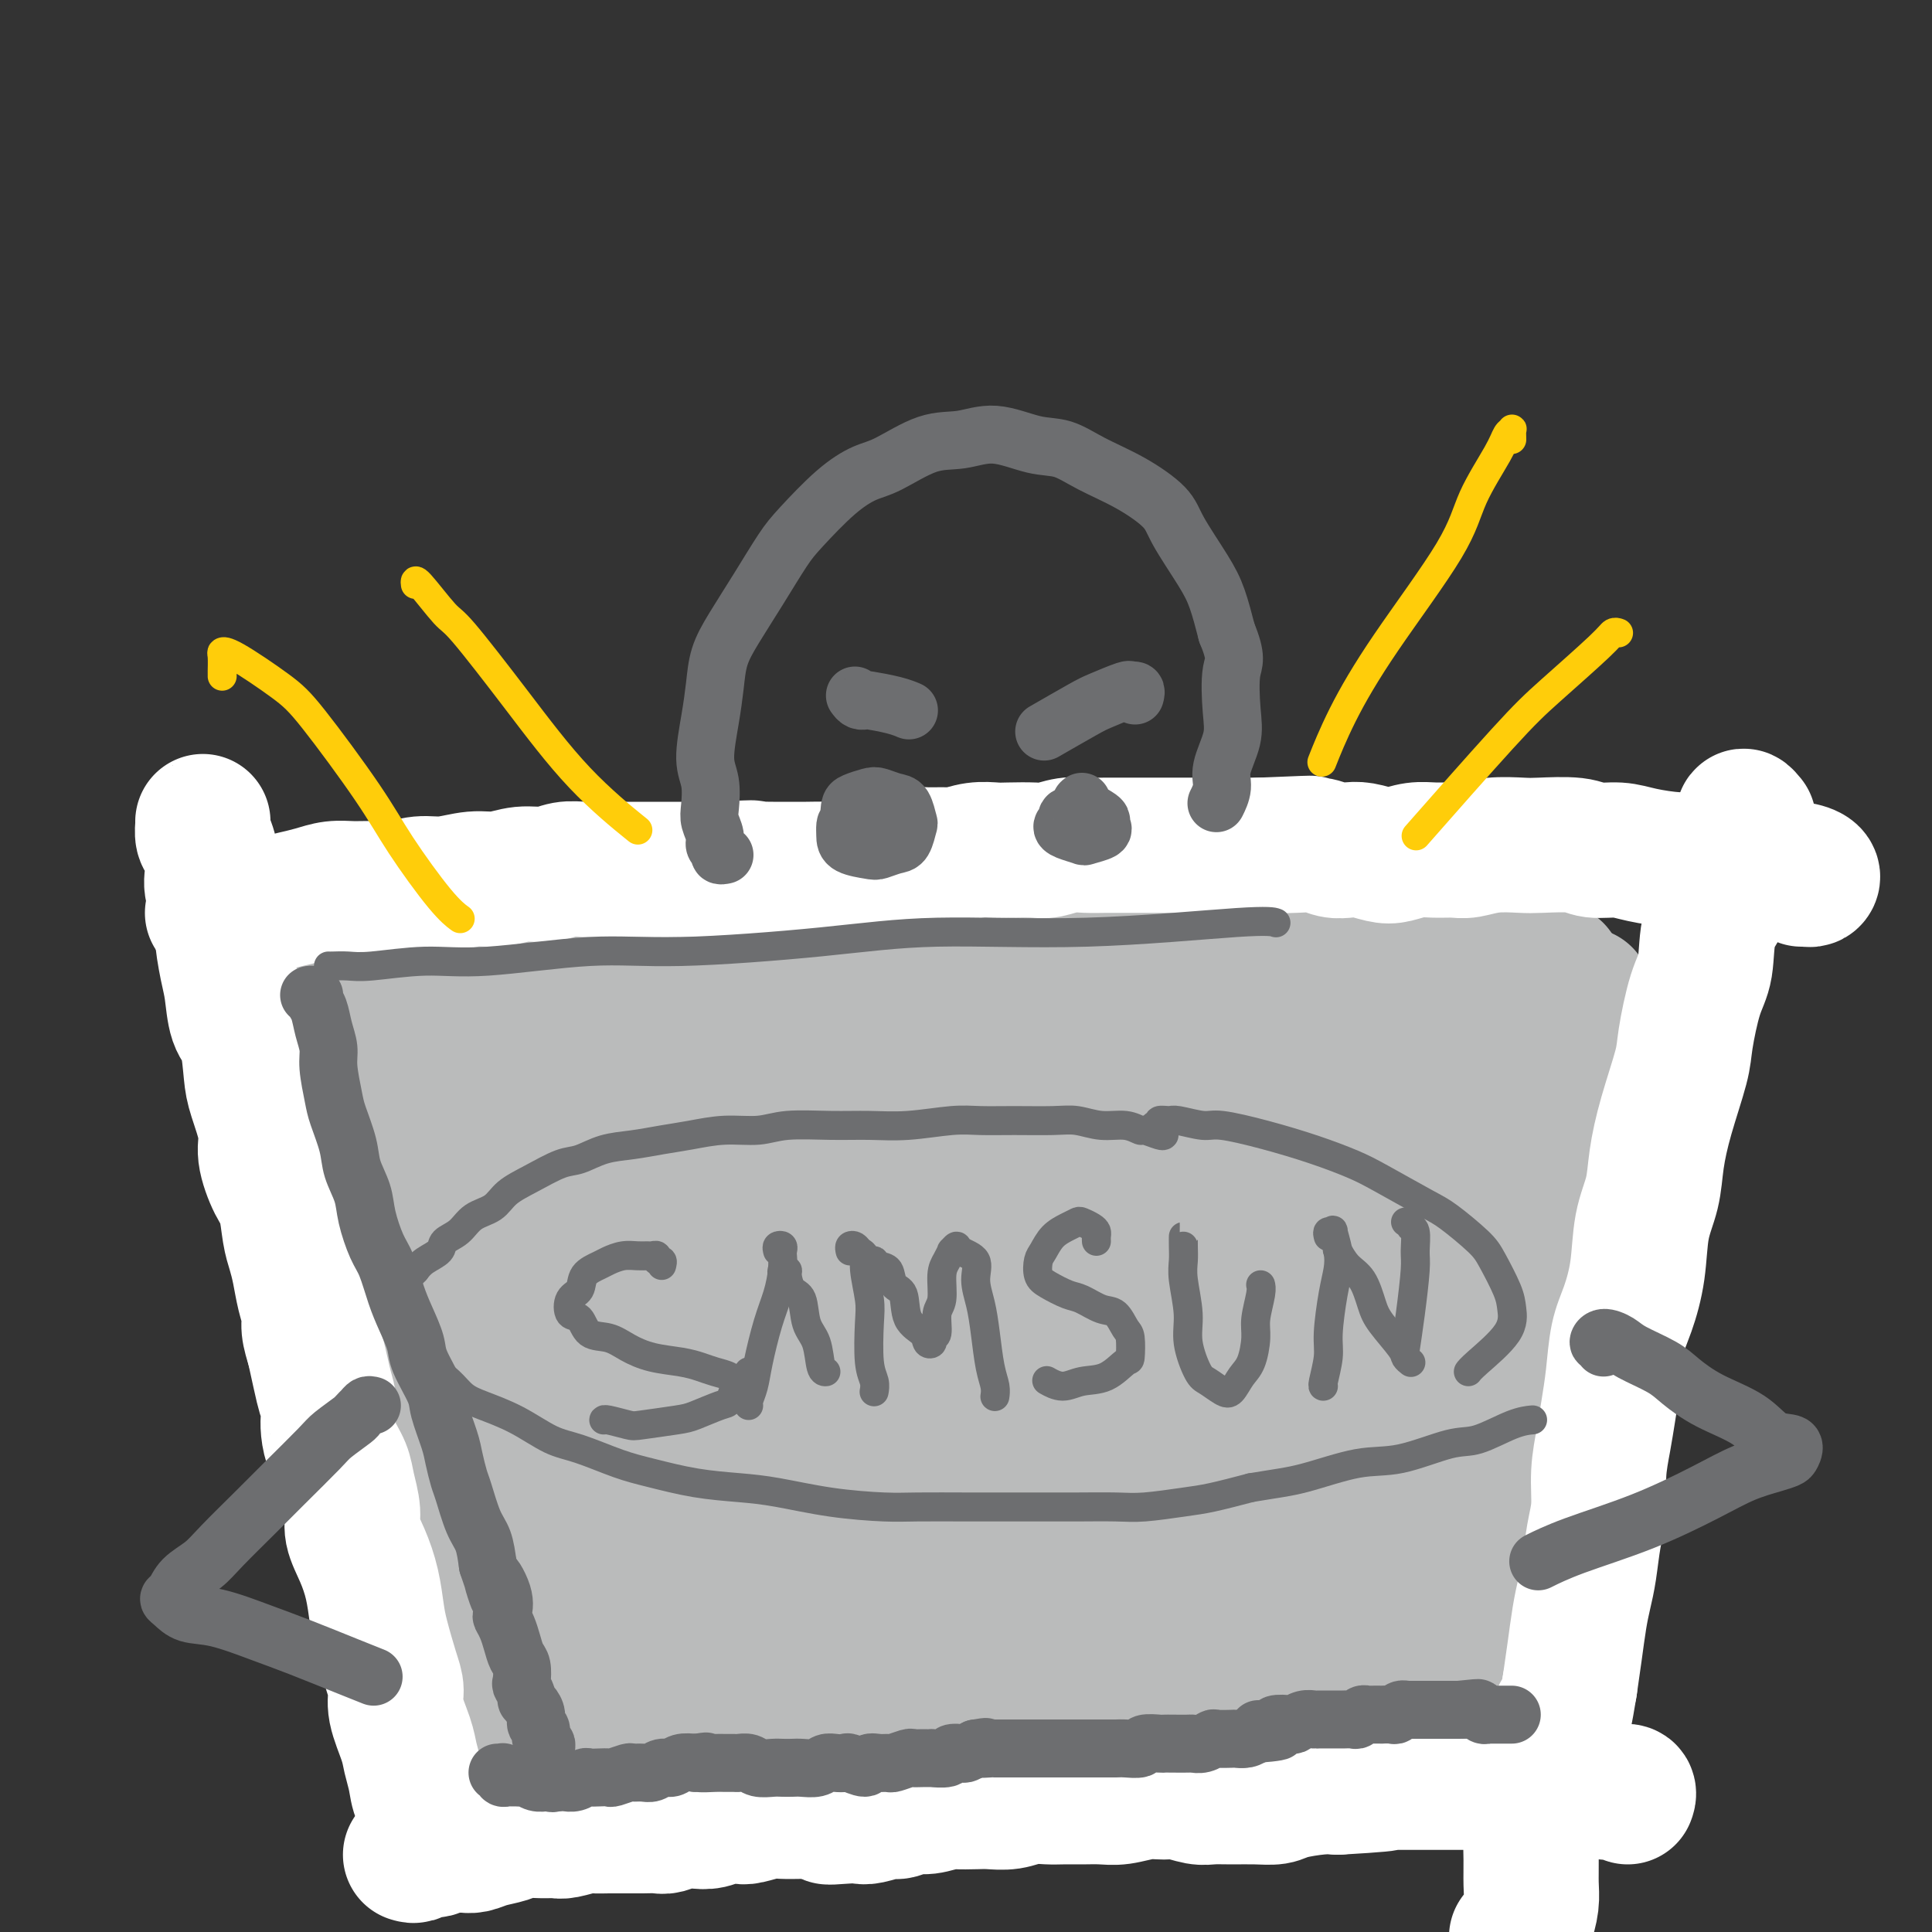 <svg viewBox='0 0 400 400' version='1.1' xmlns='http://www.w3.org/2000/svg' xmlns:xlink='http://www.w3.org/1999/xlink'><rect x="0" y="0" width="400" height="400" fill="#333333" stroke="none"/><g fill='none' stroke='#BABBBB' stroke-width='28' stroke-linecap='round' stroke-linejoin='round'><path d='M104,203c-0.539,-0.039 -1.077,-0.078 -1,0c0.077,0.078 0.771,0.274 1,0c0.229,-0.274 -0.006,-1.017 0,-1c0.006,0.017 0.252,0.793 1,1c0.748,0.207 1.998,-0.156 3,0c1.002,0.156 1.756,0.830 3,1c1.244,0.170 2.978,-0.164 5,0c2.022,0.164 4.332,0.828 6,1c1.668,0.172 2.695,-0.146 4,0c1.305,0.146 2.890,0.756 5,1c2.110,0.244 4.746,0.121 7,0c2.254,-0.121 4.127,-0.238 6,0c1.873,0.238 3.747,0.833 6,1c2.253,0.167 4.884,-0.095 7,0c2.116,0.095 3.716,0.546 5,1c1.284,0.454 2.252,0.910 4,1c1.748,0.090 4.277,-0.185 6,0c1.723,0.185 2.642,0.830 4,1c1.358,0.170 3.155,-0.137 5,0c1.845,0.137 3.737,0.716 5,1c1.263,0.284 1.898,0.271 3,0c1.102,-0.271 2.672,-0.801 4,-1c1.328,-0.199 2.414,-0.067 4,0c1.586,0.067 3.672,0.071 5,0c1.328,-0.071 1.897,-0.215 3,0c1.103,0.215 2.739,0.790 4,1c1.261,0.210 2.147,0.057 3,0c0.853,-0.057 1.672,-0.016 3,0c1.328,0.016 3.164,0.008 5,0'/><path d='M220,211c18.729,1.237 7.552,0.331 4,0c-3.552,-0.331 0.521,-0.085 3,0c2.479,0.085 3.363,0.009 4,0c0.637,-0.009 1.026,0.050 2,0c0.974,-0.050 2.532,-0.210 4,0c1.468,0.210 2.845,0.788 4,1c1.155,0.212 2.088,0.057 3,0c0.912,-0.057 1.803,-0.015 3,0c1.197,0.015 2.699,0.004 4,0c1.301,-0.004 2.401,-0.001 4,0c1.599,0.001 3.696,0.000 5,0c1.304,-0.000 1.816,-0.000 3,0c1.184,0.000 3.040,0.001 4,0c0.960,-0.001 1.023,-0.004 2,0c0.977,0.004 2.866,0.015 4,0c1.134,-0.015 1.511,-0.057 2,0c0.489,0.057 1.088,0.211 2,0c0.912,-0.211 2.135,-0.789 3,-1c0.865,-0.211 1.373,-0.056 2,0c0.627,0.056 1.375,0.011 2,0c0.625,-0.011 1.127,0.011 2,0c0.873,-0.011 2.115,-0.056 3,0c0.885,0.056 1.411,0.212 2,0c0.589,-0.212 1.242,-0.793 2,-1c0.758,-0.207 1.622,-0.041 2,0c0.378,0.041 0.272,-0.041 1,0c0.728,0.041 2.292,0.207 3,0c0.708,-0.207 0.561,-0.788 1,-1c0.439,-0.212 1.464,-0.057 2,0c0.536,0.057 0.582,0.016 1,0c0.418,-0.016 1.209,-0.008 2,0'/><path d='M305,209c13.539,-0.311 4.886,-0.087 2,0c-2.886,0.087 -0.007,0.039 2,0c2.007,-0.039 3.141,-0.067 4,0c0.859,0.067 1.442,0.229 2,0c0.558,-0.229 1.091,-0.850 2,-1c0.909,-0.150 2.194,0.170 3,0c0.806,-0.170 1.135,-0.830 2,-1c0.865,-0.170 2.268,0.151 3,0c0.732,-0.151 0.793,-0.773 1,-1c0.207,-0.227 0.560,-0.057 1,0c0.440,0.057 0.969,0.001 1,0c0.031,-0.001 -0.435,0.051 -1,0c-0.565,-0.051 -1.229,-0.206 -2,0c-0.771,0.206 -1.649,0.773 -2,1c-0.351,0.227 -0.176,0.113 0,0'/><path d='M103,201c0.470,-0.422 0.940,-0.844 1,-1c0.060,-0.156 -0.292,-0.045 0,0c0.292,0.045 1.226,0.026 2,0c0.774,-0.026 1.388,-0.059 2,0c0.612,0.059 1.220,0.208 2,0c0.780,-0.208 1.730,-0.774 3,-1c1.270,-0.226 2.861,-0.113 4,0c1.139,0.113 1.826,0.225 3,0c1.174,-0.225 2.835,-0.789 4,-1c1.165,-0.211 1.833,-0.070 3,0c1.167,0.070 2.833,0.070 4,0c1.167,-0.070 1.836,-0.211 3,0c1.164,0.211 2.823,0.775 4,1c1.177,0.225 1.873,0.112 3,0c1.127,-0.112 2.686,-0.222 4,0c1.314,0.222 2.382,0.776 4,1c1.618,0.224 3.785,0.116 5,0c1.215,-0.116 1.476,-0.241 3,0c1.524,0.241 4.310,0.849 6,1c1.690,0.151 2.283,-0.156 4,0c1.717,0.156 4.556,0.774 6,1c1.444,0.226 1.491,0.061 3,0c1.509,-0.061 4.479,-0.016 6,0c1.521,0.016 1.592,0.004 3,0c1.408,-0.004 4.155,-0.001 6,0c1.845,0.001 2.790,0.000 4,0c1.210,-0.000 2.685,-0.000 4,0c1.315,0.000 2.469,0.000 4,0c1.531,-0.000 3.437,-0.000 5,0c1.563,0.000 2.781,0.000 4,0'/><path d='M212,202c13.275,0.558 7.462,-0.047 6,0c-1.462,0.047 1.427,0.745 3,1c1.573,0.255 1.829,0.068 3,0c1.171,-0.068 3.258,-0.018 5,0c1.742,0.018 3.141,0.005 4,0c0.859,-0.005 1.180,-0.000 2,0c0.820,0.000 2.141,-0.004 3,0c0.859,0.004 1.256,0.015 2,0c0.744,-0.015 1.836,-0.057 3,0c1.164,0.057 2.399,0.211 3,0c0.601,-0.211 0.569,-0.789 1,-1c0.431,-0.211 1.325,-0.056 2,0c0.675,0.056 1.129,0.011 2,0c0.871,-0.011 2.157,0.011 3,0c0.843,-0.011 1.241,-0.056 2,0c0.759,0.056 1.879,0.211 3,0c1.121,-0.211 2.244,-0.789 3,-1c0.756,-0.211 1.146,-0.057 2,0c0.854,0.057 2.171,0.015 3,0c0.829,-0.015 1.169,-0.004 2,0c0.831,0.004 2.152,0.001 3,0c0.848,-0.001 1.224,-0.001 2,0c0.776,0.001 1.954,0.004 3,0c1.046,-0.004 1.960,-0.015 3,0c1.040,0.015 2.207,0.057 3,0c0.793,-0.057 1.213,-0.211 2,0c0.787,0.211 1.940,0.789 3,1c1.060,0.211 2.026,0.057 3,0c0.974,-0.057 1.954,-0.015 3,0c1.046,0.015 2.156,0.004 3,0c0.844,-0.004 1.422,-0.002 2,0'/><path d='M299,202c13.754,0.004 4.639,0.015 2,0c-2.639,-0.015 1.199,-0.057 3,0c1.801,0.057 1.565,0.211 2,0c0.435,-0.211 1.541,-0.787 3,-1c1.459,-0.213 3.269,-0.062 4,0c0.731,0.062 0.381,0.034 1,0c0.619,-0.034 2.207,-0.076 3,0c0.793,0.076 0.791,0.269 1,0c0.209,-0.269 0.630,-1.000 1,-1c0.370,0.000 0.688,0.732 1,1c0.312,0.268 0.617,0.073 1,0c0.383,-0.073 0.844,-0.023 1,0c0.156,0.023 0.008,0.020 0,0c-0.008,-0.020 0.124,-0.058 0,0c-0.124,0.058 -0.504,0.211 -1,0c-0.496,-0.211 -1.109,-0.786 -2,-1c-0.891,-0.214 -2.062,-0.068 -3,0c-0.938,0.068 -1.644,0.056 -3,0c-1.356,-0.056 -3.362,-0.158 -5,0c-1.638,0.158 -2.909,0.577 -5,1c-2.091,0.423 -5.002,0.852 -7,1c-1.998,0.148 -3.083,0.016 -5,0c-1.917,-0.016 -4.665,0.083 -7,0c-2.335,-0.083 -4.257,-0.348 -7,-1c-2.743,-0.652 -6.307,-1.691 -9,-2c-2.693,-0.309 -4.516,0.113 -7,0c-2.484,-0.113 -5.630,-0.761 -8,-1c-2.370,-0.239 -3.963,-0.068 -6,0c-2.037,0.068 -4.519,0.034 -7,0'/><path d='M240,198c-13.401,-0.691 -6.903,-0.917 -6,-1c0.903,-0.083 -3.790,-0.022 -7,0c-3.210,0.022 -4.936,0.006 -7,0c-2.064,-0.006 -4.464,-0.002 -7,0c-2.536,0.002 -5.207,0.000 -7,0c-1.793,-0.000 -2.709,-0.000 -4,0c-1.291,0.000 -2.956,0.000 -5,0c-2.044,-0.000 -4.465,-0.000 -6,0c-1.535,0.000 -2.183,0.000 -4,0c-1.817,-0.000 -4.801,0.000 -7,0c-2.199,-0.000 -3.612,-0.000 -5,0c-1.388,0.000 -2.750,0.000 -4,0c-1.250,-0.000 -2.389,-0.000 -4,0c-1.611,0.000 -3.695,0.001 -5,0c-1.305,-0.001 -1.832,-0.004 -3,0c-1.168,0.004 -2.976,0.015 -5,0c-2.024,-0.015 -4.265,-0.056 -6,0c-1.735,0.056 -2.963,0.207 -4,0c-1.037,-0.207 -1.884,-0.774 -3,-1c-1.116,-0.226 -2.502,-0.112 -4,0c-1.498,0.112 -3.109,0.223 -4,0c-0.891,-0.223 -1.063,-0.779 -2,-1c-0.937,-0.221 -2.639,-0.108 -4,0c-1.361,0.108 -2.380,0.211 -3,0c-0.620,-0.211 -0.839,-0.736 -2,-1c-1.161,-0.264 -3.263,-0.268 -5,0c-1.737,0.268 -3.109,0.807 -4,1c-0.891,0.193 -1.301,0.042 -2,0c-0.699,-0.042 -1.688,0.027 -3,0c-1.312,-0.027 -2.946,-0.151 -4,0c-1.054,0.151 -1.527,0.575 -2,1'/><path d='M102,196c-21.602,-0.370 -6.606,-0.296 -2,0c4.606,0.296 -1.178,0.815 -4,1c-2.822,0.185 -2.680,0.035 -3,0c-0.320,-0.035 -1.100,0.046 -2,0c-0.900,-0.046 -1.918,-0.219 -3,0c-1.082,0.219 -2.226,0.829 -3,1c-0.774,0.171 -1.177,-0.099 -2,0c-0.823,0.099 -2.066,0.567 -3,1c-0.934,0.433 -1.561,0.833 -2,1c-0.439,0.167 -0.692,0.102 -1,0c-0.308,-0.102 -0.671,-0.239 -1,0c-0.329,0.239 -0.624,0.855 -1,1c-0.376,0.145 -0.833,-0.181 -1,0c-0.167,0.181 -0.045,0.869 0,1c0.045,0.131 0.012,-0.295 0,0c-0.012,0.295 -0.003,1.313 0,2c0.003,0.687 0.000,1.044 0,2c-0.000,0.956 0.003,2.510 0,4c-0.003,1.490 -0.011,2.915 0,4c0.011,1.085 0.041,1.831 0,3c-0.041,1.169 -0.155,2.763 0,4c0.155,1.237 0.577,2.119 1,3'/><path d='M75,224c0.150,3.933 0.026,2.266 0,2c-0.026,-0.266 0.045,0.868 0,2c-0.045,1.132 -0.207,2.263 0,3c0.207,0.737 0.784,1.079 1,2c0.216,0.921 0.071,2.420 0,3c-0.071,0.580 -0.068,0.241 0,1c0.068,0.759 0.199,2.615 0,4c-0.199,1.385 -0.729,2.299 -1,3c-0.271,0.701 -0.283,1.188 0,2c0.283,0.812 0.859,1.950 1,3c0.141,1.050 -0.154,2.012 0,3c0.154,0.988 0.759,2.003 1,3c0.241,0.997 0.120,1.975 0,3c-0.120,1.025 -0.239,2.096 0,3c0.239,0.904 0.837,1.642 1,3c0.163,1.358 -0.110,3.336 0,5c0.110,1.664 0.604,3.015 1,4c0.396,0.985 0.694,1.603 1,3c0.306,1.397 0.620,3.574 1,5c0.380,1.426 0.826,2.101 1,3c0.174,0.899 0.075,2.021 0,3c-0.075,0.979 -0.126,1.816 0,3c0.126,1.184 0.429,2.715 1,4c0.571,1.285 1.410,2.326 2,3c0.590,0.674 0.932,0.983 1,2c0.068,1.017 -0.136,2.741 0,4c0.136,1.259 0.614,2.053 1,3c0.386,0.947 0.681,2.048 1,3c0.319,0.952 0.663,1.756 1,3c0.337,1.244 0.668,2.927 1,4c0.332,1.073 0.666,1.537 1,2'/><path d='M91,318c2.040,8.122 0.642,3.926 0,3c-0.642,-0.926 -0.526,1.418 0,3c0.526,1.582 1.461,2.402 2,3c0.539,0.598 0.680,0.976 1,2c0.320,1.024 0.818,2.696 1,4c0.182,1.304 0.049,2.240 0,3c-0.049,0.760 -0.013,1.343 0,2c0.013,0.657 0.002,1.388 0,2c-0.002,0.612 0.003,1.106 0,2c-0.003,0.894 -0.015,2.190 0,3c0.015,0.810 0.056,1.135 0,2c-0.056,0.865 -0.208,2.270 0,3c0.208,0.730 0.775,0.785 1,1c0.225,0.215 0.108,0.589 0,1c-0.108,0.411 -0.209,0.857 0,1c0.209,0.143 0.727,-0.018 1,0c0.273,0.018 0.302,0.215 1,0c0.698,-0.215 2.064,-0.842 3,-1c0.936,-0.158 1.443,0.153 3,0c1.557,-0.153 4.163,-0.769 6,-1c1.837,-0.231 2.904,-0.077 5,0c2.096,0.077 5.220,0.076 7,0c1.780,-0.076 2.217,-0.228 4,0c1.783,0.228 4.911,0.834 7,1c2.089,0.166 3.139,-0.109 5,0c1.861,0.109 4.532,0.603 7,1c2.468,0.397 4.734,0.699 7,1'/><path d='M152,354c4.940,0.630 4.290,0.704 5,1c0.710,0.296 2.778,0.812 5,1c2.222,0.188 4.596,0.048 7,0c2.404,-0.048 4.839,-0.002 7,0c2.161,0.002 4.050,-0.038 6,0c1.950,0.038 3.963,0.154 6,0c2.037,-0.154 4.100,-0.577 6,-1c1.900,-0.423 3.639,-0.845 6,-1c2.361,-0.155 5.344,-0.042 8,0c2.656,0.042 4.987,0.011 7,0c2.013,-0.011 3.710,-0.004 6,0c2.290,0.004 5.173,0.005 7,0c1.827,-0.005 2.599,-0.014 4,0c1.401,0.014 3.432,0.053 5,0c1.568,-0.053 2.673,-0.196 4,0c1.327,0.196 2.877,0.732 4,1c1.123,0.268 1.819,0.268 3,0c1.181,-0.268 2.847,-0.805 4,-1c1.153,-0.195 1.792,-0.049 3,0c1.208,0.049 2.984,-0.001 4,0c1.016,0.001 1.272,0.052 2,0c0.728,-0.052 1.928,-0.206 3,0c1.072,0.206 2.015,0.773 3,1c0.985,0.227 2.011,0.113 3,0c0.989,-0.113 1.941,-0.227 3,0c1.059,0.227 2.224,0.793 3,1c0.776,0.207 1.164,0.056 2,0c0.836,-0.056 2.121,-0.015 3,0c0.879,0.015 1.352,0.004 2,0c0.648,-0.004 1.471,-0.001 2,0c0.529,0.001 0.765,0.001 1,0'/><path d='M286,356c21.071,0.310 6.749,0.086 2,0c-4.749,-0.086 0.076,-0.033 2,0c1.924,0.033 0.948,0.048 1,0c0.052,-0.048 1.131,-0.157 2,0c0.869,0.157 1.529,0.582 2,1c0.471,0.418 0.752,0.830 1,1c0.248,0.170 0.462,0.098 1,0c0.538,-0.098 1.401,-0.224 2,0c0.599,0.224 0.934,0.796 1,1c0.066,0.204 -0.137,0.040 0,0c0.137,-0.040 0.614,0.043 1,0c0.386,-0.043 0.681,-0.212 1,0c0.319,0.212 0.664,0.804 1,1c0.336,0.196 0.664,-0.003 1,0c0.336,0.003 0.678,0.208 1,0c0.322,-0.208 0.622,-0.831 1,-1c0.378,-0.169 0.833,0.114 1,0c0.167,-0.114 0.045,-0.624 0,-1c-0.045,-0.376 -0.012,-0.617 0,-1c0.012,-0.383 0.002,-0.910 0,-1c-0.002,-0.090 0.003,0.255 0,0c-0.003,-0.255 -0.016,-1.109 0,-2c0.016,-0.891 0.060,-1.819 0,-3c-0.060,-1.181 -0.223,-2.615 0,-4c0.223,-1.385 0.833,-2.722 1,-4c0.167,-1.278 -0.109,-2.498 0,-4c0.109,-1.502 0.603,-3.286 1,-5c0.397,-1.714 0.699,-3.357 1,-5'/><path d='M310,329c0.865,-5.470 1.527,-4.644 2,-6c0.473,-1.356 0.757,-4.893 1,-7c0.243,-2.107 0.445,-2.785 1,-4c0.555,-1.215 1.461,-2.968 2,-5c0.539,-2.032 0.709,-4.342 1,-6c0.291,-1.658 0.703,-2.662 1,-4c0.297,-1.338 0.479,-3.009 1,-5c0.521,-1.991 1.382,-4.303 2,-6c0.618,-1.697 0.992,-2.778 1,-4c0.008,-1.222 -0.351,-2.586 0,-4c0.351,-1.414 1.414,-2.879 2,-4c0.586,-1.121 0.697,-1.900 1,-3c0.303,-1.100 0.799,-2.521 1,-4c0.201,-1.479 0.107,-3.014 0,-4c-0.107,-0.986 -0.226,-1.422 0,-2c0.226,-0.578 0.796,-1.297 1,-2c0.204,-0.703 0.040,-1.391 0,-2c-0.040,-0.609 0.042,-1.141 0,-2c-0.042,-0.859 -0.207,-2.047 0,-3c0.207,-0.953 0.788,-1.673 1,-2c0.212,-0.327 0.057,-0.260 0,-1c-0.057,-0.740 -0.015,-2.285 0,-3c0.015,-0.715 0.004,-0.600 0,-1c-0.004,-0.400 -0.001,-1.314 0,-2c0.001,-0.686 0.001,-1.142 0,-2c-0.001,-0.858 -0.001,-2.116 0,-3c0.001,-0.884 0.003,-1.394 0,-2c-0.003,-0.606 -0.011,-1.307 0,-2c0.011,-0.693 0.041,-1.379 0,-2c-0.041,-0.621 -0.155,-1.177 0,-2c0.155,-0.823 0.577,-1.911 1,-3'/><path d='M329,227c0.465,-6.593 0.126,-3.075 0,-2c-0.126,1.075 -0.039,-0.294 0,-1c0.039,-0.706 0.031,-0.750 0,-1c-0.031,-0.250 -0.086,-0.708 0,-1c0.086,-0.292 0.312,-0.418 0,-1c-0.312,-0.582 -1.161,-1.618 -2,-2c-0.839,-0.382 -1.668,-0.109 -2,0c-0.332,0.109 -0.166,0.055 0,0'/><path d='M98,223c0.114,-0.697 0.228,-1.395 0,-2c-0.228,-0.605 -0.797,-1.118 -1,-2c-0.203,-0.882 -0.040,-2.132 0,-3c0.040,-0.868 -0.042,-1.354 0,-2c0.042,-0.646 0.207,-1.452 0,-2c-0.207,-0.548 -0.786,-0.840 -1,-1c-0.214,-0.160 -0.064,-0.189 0,0c0.064,0.189 0.043,0.597 0,1c-0.043,0.403 -0.107,0.802 0,3c0.107,2.198 0.384,6.196 1,9c0.616,2.804 1.571,4.414 2,8c0.429,3.586 0.330,9.148 1,13c0.670,3.852 2.107,5.993 3,10c0.893,4.007 1.241,9.881 2,15c0.759,5.119 1.929,9.483 3,13c1.071,3.517 2.044,6.187 3,10c0.956,3.813 1.896,8.770 3,12c1.104,3.230 2.372,4.733 3,7c0.628,2.267 0.617,5.297 1,8c0.383,2.703 1.160,5.077 2,7c0.840,1.923 1.741,3.394 2,5c0.259,1.606 -0.126,3.348 0,5c0.126,1.652 0.762,3.213 1,4c0.238,0.787 0.078,0.800 0,1c-0.078,0.200 -0.073,0.587 0,1c0.073,0.413 0.216,0.853 0,1c-0.216,0.147 -0.789,0.001 -1,0c-0.211,-0.001 -0.060,0.143 0,0c0.060,-0.143 0.030,-0.571 0,-1'/><path d='M122,343c3.176,15.213 0.115,4.245 -1,0c-1.115,-4.245 -0.285,-1.766 0,-1c0.285,0.766 0.025,-0.180 0,-1c-0.025,-0.820 0.186,-1.514 0,-2c-0.186,-0.486 -0.768,-0.762 -1,-1c-0.232,-0.238 -0.114,-0.436 0,-1c0.114,-0.564 0.224,-1.492 0,-2c-0.224,-0.508 -0.782,-0.596 -1,-1c-0.218,-0.404 -0.095,-1.123 0,-2c0.095,-0.877 0.164,-1.910 0,-4c-0.164,-2.090 -0.559,-5.237 -1,-8c-0.441,-2.763 -0.926,-5.143 -1,-8c-0.074,-2.857 0.262,-6.190 0,-9c-0.262,-2.810 -1.124,-5.097 -2,-9c-0.876,-3.903 -1.766,-9.422 -2,-13c-0.234,-3.578 0.189,-5.213 0,-8c-0.189,-2.787 -0.990,-6.725 -1,-10c-0.010,-3.275 0.771,-5.887 1,-8c0.229,-2.113 -0.092,-3.727 0,-5c0.092,-1.273 0.599,-2.204 1,-4c0.401,-1.796 0.696,-4.456 1,-6c0.304,-1.544 0.616,-1.972 1,-3c0.384,-1.028 0.839,-2.655 1,-4c0.161,-1.345 0.029,-2.409 0,-3c-0.029,-0.591 0.045,-0.711 0,-1c-0.045,-0.289 -0.208,-0.748 0,-1c0.208,-0.252 0.787,-0.299 1,0c0.213,0.299 0.061,0.942 0,1c-0.061,0.058 -0.030,-0.471 0,-1'/><path d='M118,228c0.989,-5.309 0.461,-1.081 0,0c-0.461,1.081 -0.856,-0.985 -1,-2c-0.144,-1.015 -0.039,-0.981 0,-2c0.039,-1.019 0.010,-3.093 0,-4c-0.010,-0.907 -0.002,-0.649 0,-1c0.002,-0.351 -0.001,-1.312 0,-2c0.001,-0.688 0.007,-1.102 0,-1c-0.007,0.102 -0.028,0.720 0,1c0.028,0.280 0.106,0.221 0,1c-0.106,0.779 -0.394,2.394 0,4c0.394,1.606 1.470,3.202 2,6c0.530,2.798 0.515,6.798 1,10c0.485,3.202 1.470,5.606 2,10c0.530,4.394 0.603,10.778 1,15c0.397,4.222 1.116,6.283 2,10c0.884,3.717 1.931,9.092 3,13c1.069,3.908 2.159,6.349 3,10c0.841,3.651 1.432,8.511 2,12c0.568,3.489 1.112,5.608 2,8c0.888,2.392 2.121,5.056 3,7c0.879,1.944 1.405,3.168 2,5c0.595,1.832 1.260,4.274 2,6c0.740,1.726 1.556,2.738 2,4c0.444,1.262 0.515,2.776 1,4c0.485,1.224 1.384,2.160 2,3c0.616,0.840 0.950,1.584 1,2c0.050,0.416 -0.182,0.503 0,1c0.182,0.497 0.780,1.403 1,2c0.220,0.597 0.063,0.885 0,1c-0.063,0.115 -0.031,0.058 0,0'/><path d='M149,351c2.762,6.870 1.669,2.544 1,1c-0.669,-1.544 -0.912,-0.307 -1,0c-0.088,0.307 -0.020,-0.318 0,-1c0.020,-0.682 -0.008,-1.422 0,-2c0.008,-0.578 0.052,-0.994 0,-2c-0.052,-1.006 -0.201,-2.601 0,-5c0.201,-2.399 0.753,-5.601 1,-8c0.247,-2.399 0.189,-3.995 0,-7c-0.189,-3.005 -0.511,-7.420 -1,-11c-0.489,-3.580 -1.146,-6.326 -2,-10c-0.854,-3.674 -1.903,-8.277 -3,-12c-1.097,-3.723 -2.240,-6.568 -3,-10c-0.760,-3.432 -1.136,-7.451 -2,-12c-0.864,-4.549 -2.218,-9.626 -3,-13c-0.782,-3.374 -0.994,-5.044 -1,-7c-0.006,-1.956 0.195,-4.196 0,-7c-0.195,-2.804 -0.785,-6.170 -1,-8c-0.215,-1.830 -0.054,-2.122 0,-3c0.054,-0.878 0.001,-2.342 0,-3c-0.001,-0.658 0.051,-0.509 0,-1c-0.051,-0.491 -0.206,-1.623 0,-2c0.206,-0.377 0.772,0.000 1,0c0.228,-0.000 0.117,-0.377 0,-1c-0.117,-0.623 -0.241,-1.490 0,-2c0.241,-0.510 0.849,-0.661 1,-1c0.151,-0.339 -0.153,-0.865 0,-1c0.153,-0.135 0.762,0.121 1,0c0.238,-0.121 0.105,-0.620 0,-1c-0.105,-0.380 -0.182,-0.641 0,-1c0.182,-0.359 0.623,-0.817 1,-1c0.377,-0.183 0.688,-0.092 1,0'/><path d='M139,220c0.899,-1.096 0.647,0.163 1,2c0.353,1.837 1.311,4.251 2,6c0.689,1.749 1.110,2.834 2,6c0.890,3.166 2.248,8.414 3,12c0.752,3.586 0.896,5.511 2,10c1.104,4.489 3.166,11.543 4,16c0.834,4.457 0.440,6.316 1,10c0.560,3.684 2.074,9.194 3,13c0.926,3.806 1.263,5.907 2,9c0.737,3.093 1.874,7.176 3,10c1.126,2.824 2.242,4.389 3,6c0.758,1.611 1.160,3.267 2,5c0.840,1.733 2.119,3.543 3,5c0.881,1.457 1.363,2.562 2,4c0.637,1.438 1.428,3.211 2,4c0.572,0.789 0.927,0.596 1,1c0.073,0.404 -0.134,1.405 0,2c0.134,0.595 0.609,0.784 1,1c0.391,0.216 0.697,0.459 1,1c0.303,0.541 0.603,1.380 1,2c0.397,0.620 0.891,1.022 1,1c0.109,-0.022 -0.167,-0.467 0,-1c0.167,-0.533 0.778,-1.154 1,-2c0.222,-0.846 0.053,-1.917 0,-3c-0.053,-1.083 0.008,-2.177 0,-4c-0.008,-1.823 -0.085,-4.375 0,-7c0.085,-2.625 0.330,-5.322 0,-9c-0.330,-3.678 -1.237,-8.337 -2,-12c-0.763,-3.663 -1.381,-6.332 -2,-9'/><path d='M176,299c-1.089,-5.559 -1.811,-8.955 -2,-12c-0.189,-3.045 0.156,-5.737 0,-9c-0.156,-3.263 -0.813,-7.096 -1,-10c-0.187,-2.904 0.094,-4.880 0,-8c-0.094,-3.120 -0.565,-7.384 -1,-10c-0.435,-2.616 -0.835,-3.584 -1,-6c-0.165,-2.416 -0.097,-6.279 0,-9c0.097,-2.721 0.222,-4.300 0,-6c-0.222,-1.700 -0.793,-3.523 -1,-5c-0.207,-1.477 -0.052,-2.609 0,-4c0.052,-1.391 -0.001,-3.041 0,-4c0.001,-0.959 0.055,-1.226 0,-2c-0.055,-0.774 -0.221,-2.056 0,-3c0.221,-0.944 0.828,-1.550 1,-2c0.172,-0.450 -0.090,-0.744 0,-1c0.090,-0.256 0.533,-0.476 1,0c0.467,0.476 0.959,1.646 1,2c0.041,0.354 -0.370,-0.109 0,1c0.370,1.109 1.521,3.792 2,6c0.479,2.208 0.287,3.943 1,7c0.713,3.057 2.332,7.436 3,11c0.668,3.564 0.386,6.313 1,11c0.614,4.687 2.125,11.313 3,16c0.875,4.687 1.112,7.436 2,12c0.888,4.564 2.425,10.944 3,15c0.575,4.056 0.188,5.788 1,9c0.812,3.212 2.823,7.905 4,11c1.177,3.095 1.522,4.592 2,7c0.478,2.408 1.090,5.725 2,8c0.910,2.275 2.117,3.507 3,5c0.883,1.493 1.441,3.246 2,5'/><path d='M202,334c2.133,6.138 0.964,3.484 1,3c0.036,-0.484 1.277,1.201 2,2c0.723,0.799 0.926,0.711 1,1c0.074,0.289 0.017,0.956 0,1c-0.017,0.044 0.007,-0.533 0,-1c-0.007,-0.467 -0.044,-0.823 0,-1c0.044,-0.177 0.168,-0.175 0,-1c-0.168,-0.825 -0.629,-2.476 -1,-4c-0.371,-1.524 -0.652,-2.922 -1,-5c-0.348,-2.078 -0.764,-4.836 -2,-8c-1.236,-3.164 -3.292,-6.735 -5,-10c-1.708,-3.265 -3.067,-6.226 -4,-9c-0.933,-2.774 -1.440,-5.363 -3,-9c-1.560,-3.637 -4.172,-8.324 -6,-13c-1.828,-4.676 -2.872,-9.342 -4,-13c-1.128,-3.658 -2.342,-6.309 -4,-10c-1.658,-3.691 -3.761,-8.423 -5,-12c-1.239,-3.577 -1.613,-5.999 -3,-9c-1.387,-3.001 -3.786,-6.580 -5,-9c-1.214,-2.420 -1.241,-3.682 -2,-5c-0.759,-1.318 -2.249,-2.691 -3,-4c-0.751,-1.309 -0.765,-2.553 -1,-3c-0.235,-0.447 -0.693,-0.095 -1,0c-0.307,0.095 -0.463,-0.066 -1,0c-0.537,0.066 -1.456,0.360 -2,1c-0.544,0.640 -0.712,1.624 0,3c0.712,1.376 2.304,3.142 3,5c0.696,1.858 0.495,3.808 2,7c1.505,3.192 4.716,7.626 7,12c2.284,4.374 3.642,8.687 5,13'/><path d='M170,256c3.883,9.478 5.091,13.174 7,17c1.909,3.826 4.520,7.782 7,13c2.480,5.218 4.828,11.698 7,17c2.172,5.302 4.169,9.425 6,13c1.831,3.575 3.496,6.602 5,9c1.504,2.398 2.846,4.169 4,6c1.154,1.831 2.121,3.724 3,5c0.879,1.276 1.671,1.934 2,2c0.329,0.066 0.196,-0.461 0,-1c-0.196,-0.539 -0.457,-1.090 -1,-3c-0.543,-1.910 -1.370,-5.179 -2,-8c-0.630,-2.821 -1.062,-5.194 -2,-9c-0.938,-3.806 -2.383,-9.046 -3,-13c-0.617,-3.954 -0.407,-6.622 -1,-11c-0.593,-4.378 -1.990,-10.464 -3,-16c-1.010,-5.536 -1.633,-10.521 -2,-14c-0.367,-3.479 -0.476,-5.451 -1,-9c-0.524,-3.549 -1.461,-8.674 -2,-12c-0.539,-3.326 -0.680,-4.851 -1,-7c-0.320,-2.149 -0.818,-4.921 -1,-7c-0.182,-2.079 -0.049,-3.466 0,-5c0.049,-1.534 0.014,-3.217 0,-4c-0.014,-0.783 -0.008,-0.667 0,-1c0.008,-0.333 0.018,-1.116 0,-1c-0.018,0.116 -0.062,1.130 0,2c0.062,0.870 0.232,1.595 1,4c0.768,2.405 2.134,6.490 3,10c0.866,3.510 1.232,6.446 2,10c0.768,3.554 1.938,7.726 3,13c1.062,5.274 2.018,11.650 3,18c0.982,6.350 1.991,12.675 3,19'/><path d='M207,293c2.778,13.364 2.223,9.775 3,12c0.777,2.225 2.885,10.263 4,15c1.115,4.737 1.236,6.173 2,8c0.764,1.827 2.170,4.046 3,6c0.830,1.954 1.084,3.642 2,5c0.916,1.358 2.495,2.385 3,3c0.505,0.615 -0.062,0.819 0,1c0.062,0.181 0.754,0.339 1,0c0.246,-0.339 0.048,-1.176 0,-2c-0.048,-0.824 0.055,-1.635 0,-3c-0.055,-1.365 -0.268,-3.285 -1,-6c-0.732,-2.715 -1.982,-6.226 -3,-9c-1.018,-2.774 -1.803,-4.811 -3,-9c-1.197,-4.189 -2.807,-10.531 -4,-15c-1.193,-4.469 -1.969,-7.065 -3,-12c-1.031,-4.935 -2.318,-12.210 -3,-17c-0.682,-4.790 -0.758,-7.094 -1,-11c-0.242,-3.906 -0.649,-9.413 -1,-13c-0.351,-3.587 -0.645,-5.255 -1,-8c-0.355,-2.745 -0.771,-6.567 -1,-9c-0.229,-2.433 -0.271,-3.476 0,-5c0.271,-1.524 0.856,-3.530 1,-5c0.144,-1.470 -0.152,-2.404 0,-3c0.152,-0.596 0.754,-0.854 1,-1c0.246,-0.146 0.137,-0.181 0,0c-0.137,0.181 -0.300,0.576 0,1c0.300,0.424 1.064,0.876 2,3c0.936,2.124 2.045,5.920 3,9c0.955,3.080 1.757,5.445 3,10c1.243,4.555 2.927,11.302 4,17c1.073,5.698 1.537,10.349 2,15'/><path d='M220,270c1.606,8.456 2.619,13.595 3,18c0.381,4.405 0.128,8.076 1,13c0.872,4.924 2.869,11.102 4,15c1.131,3.898 1.395,5.516 2,8c0.605,2.484 1.550,5.835 3,8c1.450,2.165 3.405,3.146 4,4c0.595,0.854 -0.169,1.583 0,2c0.169,0.417 1.271,0.521 2,0c0.729,-0.521 1.084,-1.668 1,-3c-0.084,-1.332 -0.607,-2.848 -1,-4c-0.393,-1.152 -0.656,-1.941 -1,-4c-0.344,-2.059 -0.769,-5.389 -1,-8c-0.231,-2.611 -0.267,-4.502 -1,-8c-0.733,-3.498 -2.162,-8.603 -3,-13c-0.838,-4.397 -1.085,-8.086 -2,-13c-0.915,-4.914 -2.497,-11.053 -3,-17c-0.503,-5.947 0.072,-11.704 0,-16c-0.072,-4.296 -0.790,-7.132 -1,-10c-0.210,-2.868 0.087,-5.768 0,-9c-0.087,-3.232 -0.557,-6.797 -1,-9c-0.443,-2.203 -0.858,-3.046 -1,-4c-0.142,-0.954 -0.011,-2.021 0,-3c0.011,-0.979 -0.097,-1.870 0,-2c0.097,-0.130 0.400,0.502 1,1c0.600,0.498 1.499,0.864 2,3c0.501,2.136 0.605,6.043 1,9c0.395,2.957 1.081,4.964 2,9c0.919,4.036 2.071,10.103 3,15c0.929,4.897 1.635,8.626 2,14c0.365,5.374 0.390,12.393 1,19c0.610,6.607 1.805,12.804 3,19'/><path d='M240,304c1.358,10.348 1.754,10.218 2,12c0.246,1.782 0.342,5.477 1,9c0.658,3.523 1.876,6.873 3,9c1.124,2.127 2.153,3.032 3,4c0.847,0.968 1.511,1.998 2,2c0.489,0.002 0.801,-1.024 1,-2c0.199,-0.976 0.285,-1.902 0,-3c-0.285,-1.098 -0.940,-2.370 -1,-5c-0.060,-2.630 0.475,-6.619 0,-11c-0.475,-4.381 -1.959,-9.152 -3,-13c-1.041,-3.848 -1.638,-6.771 -2,-12c-0.362,-5.229 -0.490,-12.764 -1,-18c-0.510,-5.236 -1.400,-8.175 -2,-13c-0.600,-4.825 -0.908,-11.538 -1,-16c-0.092,-4.462 0.031,-6.674 0,-10c-0.031,-3.326 -0.215,-7.765 0,-11c0.215,-3.235 0.830,-5.265 1,-7c0.170,-1.735 -0.107,-3.175 0,-4c0.107,-0.825 0.596,-1.036 1,-1c0.404,0.036 0.723,0.318 1,1c0.277,0.682 0.511,1.763 1,5c0.489,3.237 1.231,8.631 2,13c0.769,4.369 1.564,7.713 2,14c0.436,6.287 0.513,15.516 1,22c0.487,6.484 1.384,10.222 2,16c0.616,5.778 0.952,13.596 2,20c1.048,6.404 2.808,11.396 4,15c1.192,3.604 1.814,5.822 3,9c1.186,3.178 2.935,7.317 4,10c1.065,2.683 1.447,3.909 2,5c0.553,1.091 1.276,2.045 2,3'/><path d='M270,347c2.777,6.711 2.220,2.489 2,1c-0.220,-1.489 -0.103,-0.244 0,-1c0.103,-0.756 0.194,-3.511 0,-7c-0.194,-3.489 -0.671,-7.711 -1,-11c-0.329,-3.289 -0.508,-5.643 -1,-9c-0.492,-3.357 -1.296,-7.716 -2,-13c-0.704,-5.284 -1.309,-11.495 -2,-17c-0.691,-5.505 -1.467,-10.306 -2,-16c-0.533,-5.694 -0.822,-12.282 -1,-19c-0.178,-6.718 -0.243,-13.566 0,-18c0.243,-4.434 0.796,-6.455 1,-9c0.204,-2.545 0.061,-5.615 0,-8c-0.061,-2.385 -0.039,-4.085 0,-5c0.039,-0.915 0.097,-1.046 0,-1c-0.097,0.046 -0.347,0.269 0,2c0.347,1.731 1.293,4.968 2,8c0.707,3.032 1.177,5.857 2,11c0.823,5.143 2.001,12.604 3,19c0.999,6.396 1.818,11.727 2,17c0.182,5.273 -0.275,10.486 0,17c0.275,6.514 1.282,14.327 2,21c0.718,6.673 1.148,12.207 2,16c0.852,3.793 2.125,5.845 3,8c0.875,2.155 1.352,4.412 2,6c0.648,1.588 1.466,2.506 2,3c0.534,0.494 0.784,0.564 1,0c0.216,-0.564 0.398,-1.762 0,-5c-0.398,-3.238 -1.375,-8.518 -2,-13c-0.625,-4.482 -0.899,-8.168 -1,-14c-0.101,-5.832 -0.029,-13.809 0,-20c0.029,-6.191 0.014,-10.595 0,-15'/><path d='M282,275c-0.556,-12.626 -0.947,-10.691 -1,-13c-0.053,-2.309 0.234,-8.860 0,-14c-0.234,-5.140 -0.987,-8.868 -1,-12c-0.013,-3.132 0.713,-5.668 1,-8c0.287,-2.332 0.135,-4.458 0,-6c-0.135,-1.542 -0.253,-2.499 0,-3c0.253,-0.501 0.877,-0.547 1,0c0.123,0.547 -0.254,1.688 0,3c0.254,1.312 1.140,2.794 2,6c0.860,3.206 1.695,8.135 2,15c0.305,6.865 0.081,15.666 0,22c-0.081,6.334 -0.019,10.201 0,17c0.019,6.799 -0.006,16.530 0,23c0.006,6.470 0.044,9.678 0,14c-0.044,4.322 -0.170,9.758 0,13c0.170,3.242 0.634,4.290 1,6c0.366,1.710 0.633,4.083 1,5c0.367,0.917 0.833,0.380 1,-1c0.167,-1.380 0.035,-3.602 0,-6c-0.035,-2.398 0.028,-4.971 0,-9c-0.028,-4.029 -0.146,-9.514 0,-16c0.146,-6.486 0.554,-13.973 1,-20c0.446,-6.027 0.928,-10.592 1,-15c0.072,-4.408 -0.265,-8.657 0,-14c0.265,-5.343 1.132,-11.779 2,-17c0.868,-5.221 1.738,-9.226 2,-12c0.262,-2.774 -0.085,-4.318 0,-6c0.085,-1.682 0.600,-3.502 1,-4c0.400,-0.498 0.685,0.328 1,1c0.315,0.672 0.662,1.192 1,3c0.338,1.808 0.669,4.904 1,8'/><path d='M299,235c0.804,3.650 1.315,6.775 1,12c-0.315,5.225 -1.457,12.550 -2,18c-0.543,5.450 -0.487,9.026 -1,13c-0.513,3.974 -1.594,8.348 -2,12c-0.406,3.652 -0.135,6.584 0,9c0.135,2.416 0.134,4.316 0,5c-0.134,0.684 -0.402,0.153 0,-1c0.402,-1.153 1.474,-2.928 2,-5c0.526,-2.072 0.507,-4.441 1,-7c0.493,-2.559 1.499,-5.306 2,-10c0.501,-4.694 0.497,-11.333 1,-17c0.503,-5.667 1.511,-10.361 2,-14c0.489,-3.639 0.457,-6.222 1,-9c0.543,-2.778 1.660,-5.751 2,-8c0.340,-2.249 -0.098,-3.773 0,-4c0.098,-0.227 0.732,0.842 1,2c0.268,1.158 0.170,2.405 0,5c-0.170,2.595 -0.413,6.538 -1,10c-0.587,3.462 -1.518,6.443 -2,11c-0.482,4.557 -0.514,10.691 -1,15c-0.486,4.309 -1.424,6.793 -2,9c-0.576,2.207 -0.788,4.137 -1,6c-0.212,1.863 -0.423,3.658 0,4c0.423,0.342 1.479,-0.770 2,-2c0.521,-1.230 0.507,-2.580 1,-6c0.493,-3.420 1.494,-8.911 2,-13c0.506,-4.089 0.517,-6.775 1,-11c0.483,-4.225 1.439,-9.988 2,-14c0.561,-4.012 0.728,-6.272 1,-9c0.272,-2.728 0.649,-5.922 1,-8c0.351,-2.078 0.675,-3.039 1,-4'/><path d='M311,224c1.709,-11.104 0.483,-5.364 0,-3c-0.483,2.364 -0.223,1.351 0,2c0.223,0.649 0.410,2.961 0,5c-0.410,2.039 -1.415,3.805 -2,7c-0.585,3.195 -0.749,7.818 -1,11c-0.251,3.182 -0.588,4.923 -1,7c-0.412,2.077 -0.899,4.490 -1,6c-0.101,1.510 0.183,2.117 0,2c-0.183,-0.117 -0.833,-0.959 -1,-2c-0.167,-1.041 0.147,-2.280 0,-3c-0.147,-0.720 -0.756,-0.920 -1,-1c-0.244,-0.080 -0.122,-0.040 0,0'/></g>
<g fill='none' stroke='#FFFFFF' stroke-width='28' stroke-linecap='round' stroke-linejoin='round'><path d='M42,171c-0.000,0.147 -0.001,0.295 0,0c0.001,-0.295 0.003,-1.032 0,-1c-0.003,0.032 -0.011,0.834 0,1c0.011,0.166 0.039,-0.302 0,0c-0.039,0.302 -0.146,1.376 0,2c0.146,0.624 0.546,0.799 1,2c0.454,1.201 0.962,3.427 1,5c0.038,1.573 -0.393,2.494 0,4c0.393,1.506 1.610,3.597 2,5c0.390,1.403 -0.046,2.118 0,4c0.046,1.882 0.576,4.930 1,7c0.424,2.070 0.742,3.162 1,5c0.258,1.838 0.455,4.420 1,6c0.545,1.580 1.437,2.156 2,4c0.563,1.844 0.798,4.955 1,7c0.202,2.045 0.373,3.023 1,5c0.627,1.977 1.712,4.952 2,7c0.288,2.048 -0.221,3.170 0,5c0.221,1.830 1.173,4.368 2,6c0.827,1.632 1.531,2.358 2,4c0.469,1.642 0.704,4.200 1,6c0.296,1.800 0.653,2.840 1,4c0.347,1.160 0.684,2.438 1,4c0.316,1.562 0.610,3.408 1,5c0.390,1.592 0.874,2.928 1,4c0.126,1.072 -0.107,1.878 0,3c0.107,1.122 0.553,2.561 1,4'/><path d='M65,279c3.740,17.199 1.590,6.196 1,3c-0.590,-3.196 0.380,1.414 1,4c0.620,2.586 0.891,3.146 1,4c0.109,0.854 0.056,2.001 0,3c-0.056,0.999 -0.116,1.849 0,3c0.116,1.151 0.408,2.603 1,4c0.592,1.397 1.485,2.739 2,4c0.515,1.261 0.652,2.443 1,4c0.348,1.557 0.905,3.490 1,5c0.095,1.510 -0.274,2.595 0,4c0.274,1.405 1.190,3.128 2,5c0.810,1.872 1.514,3.894 2,6c0.486,2.106 0.755,4.297 1,6c0.245,1.703 0.465,2.917 1,5c0.535,2.083 1.386,5.036 2,7c0.614,1.964 0.991,2.941 1,4c0.009,1.059 -0.350,2.202 0,4c0.350,1.798 1.408,4.251 2,6c0.592,1.749 0.720,2.795 1,4c0.280,1.205 0.714,2.570 1,4c0.286,1.430 0.423,2.923 1,4c0.577,1.077 1.593,1.736 2,2c0.407,0.264 0.203,0.132 0,0'/><path d='M362,170c-0.416,-0.509 -0.832,-1.019 -1,-1c-0.168,0.019 -0.087,0.565 0,1c0.087,0.435 0.180,0.758 0,1c-0.180,0.242 -0.633,0.402 -1,1c-0.367,0.598 -0.647,1.633 -1,3c-0.353,1.367 -0.780,3.067 -1,5c-0.220,1.933 -0.234,4.099 -1,6c-0.766,1.901 -2.283,3.536 -3,6c-0.717,2.464 -0.632,5.759 -1,8c-0.368,2.241 -1.188,3.430 -2,6c-0.812,2.570 -1.617,6.520 -2,9c-0.383,2.480 -0.344,3.489 -1,6c-0.656,2.511 -2.006,6.524 -3,10c-0.994,3.476 -1.631,6.414 -2,9c-0.369,2.586 -0.470,4.821 -1,7c-0.530,2.179 -1.490,4.303 -2,7c-0.510,2.697 -0.571,5.966 -1,9c-0.429,3.034 -1.228,5.831 -2,8c-0.772,2.169 -1.517,3.708 -2,6c-0.483,2.292 -0.703,5.336 -1,8c-0.297,2.664 -0.671,4.947 -1,7c-0.329,2.053 -0.613,3.875 -1,6c-0.387,2.125 -0.877,4.553 -1,7c-0.123,2.447 0.122,4.914 0,7c-0.122,2.086 -0.610,3.791 -1,6c-0.390,2.209 -0.682,4.921 -1,7c-0.318,2.079 -0.663,3.526 -1,5c-0.337,1.474 -0.668,2.974 -1,5c-0.332,2.026 -0.666,4.579 -1,7c-0.334,2.421 -0.667,4.711 -1,7'/><path d='M325,349c-1.964,12.205 -1.875,6.716 -2,6c-0.125,-0.716 -0.464,3.339 -1,6c-0.536,2.661 -1.268,3.926 -2,6c-0.732,2.074 -1.463,4.956 -2,7c-0.537,2.044 -0.879,3.251 -1,5c-0.121,1.749 -0.021,4.041 0,6c0.021,1.959 -0.037,3.586 0,5c0.037,1.414 0.167,2.614 0,4c-0.167,1.386 -0.632,2.959 -1,4c-0.368,1.041 -0.637,1.549 -1,2c-0.363,0.451 -0.818,0.843 -1,1c-0.182,0.157 -0.091,0.078 0,0'/><path d='M44,189c0.923,0.009 1.845,0.017 2,0c0.155,-0.017 -0.458,-0.060 0,0c0.458,0.060 1.987,0.223 3,0c1.013,-0.223 1.509,-0.833 2,-1c0.491,-0.167 0.977,0.109 2,0c1.023,-0.109 2.584,-0.604 4,-1c1.416,-0.396 2.688,-0.695 4,-1c1.312,-0.305 2.664,-0.617 4,-1c1.336,-0.383 2.657,-0.839 4,-1c1.343,-0.161 2.710,-0.028 4,0c1.290,0.028 2.504,-0.049 4,0c1.496,0.049 3.274,0.224 5,0c1.726,-0.224 3.402,-0.849 5,-1c1.598,-0.151 3.120,0.171 5,0c1.880,-0.171 4.120,-0.834 6,-1c1.880,-0.166 3.401,0.166 5,0c1.599,-0.166 3.276,-0.829 5,-1c1.724,-0.171 3.496,0.150 5,0c1.504,-0.150 2.742,-0.772 4,-1c1.258,-0.228 2.537,-0.061 4,0c1.463,0.061 3.110,0.016 4,0c0.890,-0.016 1.024,-0.004 2,0c0.976,0.004 2.795,0.001 4,0c1.205,-0.001 1.795,-0.000 3,0c1.205,0.000 3.024,0.000 4,0c0.976,-0.000 1.109,-0.000 2,0c0.891,0.000 2.540,0.000 4,0c1.460,-0.000 2.730,-0.000 4,0'/><path d='M148,180c13.017,-0.619 6.060,-0.166 4,0c-2.060,0.166 0.776,0.044 3,0c2.224,-0.044 3.835,-0.011 5,0c1.165,0.011 1.886,-0.001 3,0c1.114,0.001 2.623,0.015 4,0c1.377,-0.015 2.622,-0.059 4,0c1.378,0.059 2.890,0.222 4,0c1.110,-0.222 1.818,-0.830 3,-1c1.182,-0.170 2.838,0.098 4,0c1.162,-0.098 1.829,-0.561 3,-1c1.171,-0.439 2.847,-0.853 4,-1c1.153,-0.147 1.782,-0.025 3,0c1.218,0.025 3.023,-0.046 4,0c0.977,0.046 1.126,0.208 2,0c0.874,-0.208 2.473,-0.787 4,-1c1.527,-0.213 2.981,-0.061 4,0c1.019,0.061 1.602,0.030 3,0c1.398,-0.030 3.612,-0.061 5,0c1.388,0.061 1.949,0.212 3,0c1.051,-0.212 2.592,-0.789 4,-1c1.408,-0.211 2.683,-0.057 4,0c1.317,0.057 2.678,0.015 4,0c1.322,-0.015 2.607,-0.004 4,0c1.393,0.004 2.894,0.001 4,0c1.106,-0.001 1.817,-0.000 3,0c1.183,0.000 2.837,0.000 4,0c1.163,-0.000 1.834,-0.000 3,0c1.166,0.000 2.828,0.000 4,0c1.172,-0.000 1.854,-0.000 3,0c1.146,0.000 2.756,0.000 4,0c1.244,-0.000 2.122,-0.000 3,0'/><path d='M261,175c18.276,-0.778 7.467,-0.222 4,0c-3.467,0.222 0.410,0.111 3,0c2.590,-0.111 3.894,-0.222 5,0c1.106,0.222 2.013,0.779 3,1c0.987,0.221 2.052,0.108 3,0c0.948,-0.108 1.779,-0.211 3,0c1.221,0.211 2.834,0.736 4,1c1.166,0.264 1.886,0.268 3,0c1.114,-0.268 2.624,-0.808 4,-1c1.376,-0.192 2.620,-0.038 4,0c1.380,0.038 2.897,-0.042 4,0c1.103,0.042 1.794,0.206 3,0c1.206,-0.206 2.929,-0.783 5,-1c2.071,-0.217 4.490,-0.073 6,0c1.510,0.073 2.113,0.075 4,0c1.887,-0.075 5.060,-0.226 7,0c1.940,0.226 2.646,0.830 4,1c1.354,0.170 3.355,-0.095 5,0c1.645,0.095 2.935,0.551 5,1c2.065,0.449 4.904,0.891 7,1c2.096,0.109 3.449,-0.115 5,0c1.551,0.115 3.298,0.570 5,1c1.702,0.430 3.357,0.837 5,1c1.643,0.163 3.275,0.082 5,0c1.725,-0.082 3.544,-0.166 5,0c1.456,0.166 2.547,0.580 3,1c0.453,0.420 0.266,0.844 0,1c-0.266,0.156 -0.610,0.042 -1,0c-0.390,-0.042 -0.826,-0.012 -1,0c-0.174,0.012 -0.087,0.006 0,0'/><path d='M85,384c0.398,0.121 0.796,0.243 1,0c0.204,-0.243 0.215,-0.850 1,-1c0.785,-0.150 2.345,0.157 3,0c0.655,-0.157 0.404,-0.777 1,-1c0.596,-0.223 2.039,-0.048 3,0c0.961,0.048 1.439,-0.029 2,0c0.561,0.029 1.206,0.166 2,0c0.794,-0.166 1.736,-0.633 3,-1c1.264,-0.367 2.850,-0.633 4,-1c1.150,-0.367 1.863,-0.834 3,-1c1.137,-0.166 2.698,-0.030 4,0c1.302,0.030 2.343,-0.044 3,0c0.657,0.044 0.928,0.208 2,0c1.072,-0.208 2.945,-0.788 4,-1c1.055,-0.212 1.293,-0.057 2,0c0.707,0.057 1.884,0.015 3,0c1.116,-0.015 2.171,-0.003 3,0c0.829,0.003 1.432,-0.003 2,0c0.568,0.003 1.100,0.015 2,0c0.900,-0.015 2.170,-0.055 3,0c0.830,0.055 1.222,0.207 2,0c0.778,-0.207 1.942,-0.774 3,-1c1.058,-0.226 2.011,-0.112 3,0c0.989,0.112 2.015,0.222 3,0c0.985,-0.222 1.928,-0.778 3,-1c1.072,-0.222 2.271,-0.112 3,0c0.729,0.112 0.988,0.226 2,0c1.012,-0.226 2.776,-0.793 4,-1c1.224,-0.207 1.906,-0.056 3,0c1.094,0.056 2.598,0.016 4,0c1.402,-0.016 2.701,-0.008 4,0'/><path d='M170,375c9.907,-0.394 3.673,0.623 2,1c-1.673,0.377 1.213,0.116 3,0c1.787,-0.116 2.474,-0.088 3,0c0.526,0.088 0.891,0.235 2,0c1.109,-0.235 2.963,-0.851 4,-1c1.037,-0.149 1.259,0.170 2,0c0.741,-0.170 2.001,-0.830 3,-1c0.999,-0.170 1.736,0.150 3,0c1.264,-0.150 3.055,-0.771 4,-1c0.945,-0.229 1.046,-0.065 2,0c0.954,0.065 2.762,0.032 4,0c1.238,-0.032 1.905,-0.061 3,0c1.095,0.061 2.617,0.213 4,0c1.383,-0.213 2.628,-0.789 4,-1c1.372,-0.211 2.872,-0.055 4,0c1.128,0.055 1.883,0.011 3,0c1.117,-0.011 2.596,0.011 4,0c1.404,-0.011 2.734,-0.057 4,0c1.266,0.057 2.467,0.215 4,0c1.533,-0.215 3.396,-0.804 5,-1c1.604,-0.196 2.949,0.000 4,0c1.051,-0.000 1.810,-0.196 3,0c1.190,0.196 2.812,0.785 4,1c1.188,0.215 1.943,0.055 3,0c1.057,-0.055 2.418,-0.004 4,0c1.582,0.004 3.385,-0.038 5,0c1.615,0.038 3.041,0.154 4,0c0.959,-0.154 1.450,-0.580 3,-1c1.550,-0.420 4.157,-0.834 6,-1c1.843,-0.166 2.921,-0.083 4,0'/><path d='M277,370c17.432,-1.000 7.513,-1.000 5,-1c-2.513,-0.000 2.380,-0.000 5,0c2.620,0.000 2.967,0.000 4,0c1.033,-0.000 2.751,-0.001 5,0c2.249,0.001 5.030,0.003 7,0c1.970,-0.003 3.129,-0.011 5,0c1.871,0.011 4.454,0.042 7,0c2.546,-0.042 5.054,-0.156 7,0c1.946,0.156 3.331,0.581 5,1c1.669,0.419 3.624,0.830 5,1c1.376,0.170 2.173,0.097 3,0c0.827,-0.097 1.684,-0.218 2,0c0.316,0.218 0.090,0.777 0,1c-0.090,0.223 -0.045,0.112 0,0'/></g>
<g fill='none' stroke='#6D6E70' stroke-width='12' stroke-linecap='round' stroke-linejoin='round'><path d='M103,367c0.416,0.030 0.832,0.061 1,0c0.168,-0.061 0.086,-0.212 0,0c-0.086,0.212 -0.178,0.789 0,1c0.178,0.211 0.624,0.055 1,0c0.376,-0.055 0.681,-0.011 1,0c0.319,0.011 0.653,-0.011 1,0c0.347,0.011 0.708,0.056 1,0c0.292,-0.056 0.516,-0.211 1,0c0.484,0.211 1.228,0.788 2,1c0.772,0.212 1.571,0.058 2,0c0.429,-0.058 0.486,-0.019 1,0c0.514,0.019 1.485,0.019 2,0c0.515,-0.019 0.574,-0.058 1,0c0.426,0.058 1.218,0.211 2,0c0.782,-0.211 1.555,-0.788 2,-1c0.445,-0.212 0.561,-0.061 1,0c0.439,0.061 1.202,0.030 2,0c0.798,-0.030 1.631,-0.061 2,0c0.369,0.061 0.273,0.214 1,0c0.727,-0.214 2.278,-0.793 3,-1c0.722,-0.207 0.616,-0.040 1,0c0.384,0.040 1.257,-0.045 2,0c0.743,0.045 1.357,0.222 2,0c0.643,-0.222 1.317,-0.843 2,-1c0.683,-0.157 1.376,0.150 2,0c0.624,-0.150 1.178,-0.757 2,-1c0.822,-0.243 1.911,-0.121 3,0'/><path d='M144,365c3.936,-0.619 1.277,-0.166 1,0c-0.277,0.166 1.827,0.043 3,0c1.173,-0.043 1.415,-0.008 2,0c0.585,0.008 1.511,-0.012 2,0c0.489,0.012 0.539,0.056 1,0c0.461,-0.056 1.331,-0.211 2,0c0.669,0.211 1.137,0.788 2,1c0.863,0.212 2.122,0.058 3,0c0.878,-0.058 1.376,-0.019 2,0c0.624,0.019 1.374,0.019 2,0c0.626,-0.019 1.128,-0.057 2,0c0.872,0.057 2.115,0.210 3,0c0.885,-0.210 1.411,-0.784 2,-1c0.589,-0.216 1.242,-0.076 2,0c0.758,0.076 1.620,0.087 2,0c0.380,-0.087 0.277,-0.272 1,0c0.723,0.272 2.272,1.002 3,1c0.728,-0.002 0.637,-0.736 1,-1c0.363,-0.264 1.182,-0.057 2,0c0.818,0.057 1.636,-0.037 2,0c0.364,0.037 0.274,0.206 1,0c0.726,-0.206 2.269,-0.788 3,-1c0.731,-0.212 0.652,-0.056 1,0c0.348,0.056 1.125,0.011 2,0c0.875,-0.011 1.849,0.011 2,0c0.151,-0.011 -0.521,-0.055 0,0c0.521,0.055 2.236,0.208 3,0c0.764,-0.208 0.576,-0.777 1,-1c0.424,-0.223 1.460,-0.098 2,0c0.540,0.098 0.583,0.171 1,0c0.417,-0.171 1.209,-0.585 2,-1'/><path d='M202,362c3.673,-0.619 1.354,-0.166 1,0c-0.354,0.166 1.256,0.044 2,0c0.744,-0.044 0.622,-0.012 1,0c0.378,0.012 1.256,0.003 2,0c0.744,-0.003 1.354,-0.001 2,0c0.646,0.001 1.328,0.000 2,0c0.672,-0.000 1.334,-0.000 2,0c0.666,0.000 1.334,0.000 2,0c0.666,-0.000 1.328,-0.000 2,0c0.672,0.000 1.354,0.000 2,0c0.646,-0.000 1.257,-0.000 2,0c0.743,0.000 1.617,0.000 2,0c0.383,-0.000 0.275,-0.000 1,0c0.725,0.000 2.282,0.001 3,0c0.718,-0.001 0.596,-0.004 1,0c0.404,0.004 1.334,0.015 2,0c0.666,-0.015 1.067,-0.057 2,0c0.933,0.057 2.398,0.211 3,0c0.602,-0.211 0.340,-0.789 1,-1c0.660,-0.211 2.242,-0.057 3,0c0.758,0.057 0.692,0.016 1,0c0.308,-0.016 0.990,-0.008 2,0c1.010,0.008 2.349,0.016 3,0c0.651,-0.016 0.616,-0.057 1,0c0.384,0.057 1.187,0.211 2,0c0.813,-0.211 1.635,-0.788 2,-1c0.365,-0.212 0.272,-0.060 1,0c0.728,0.060 2.278,0.026 3,0c0.722,-0.026 0.618,-0.046 1,0c0.382,0.046 1.252,0.156 2,0c0.748,-0.156 1.374,-0.578 2,-1'/><path d='M260,359c9.082,-0.707 2.786,-0.973 1,-1c-1.786,-0.027 0.939,0.185 2,0c1.061,-0.185 0.460,-0.768 1,-1c0.540,-0.232 2.223,-0.115 3,0c0.777,0.115 0.650,0.227 1,0c0.350,-0.227 1.179,-0.793 2,-1c0.821,-0.207 1.633,-0.055 2,0c0.367,0.055 0.287,0.015 1,0c0.713,-0.015 2.218,-0.003 3,0c0.782,0.003 0.839,-0.003 1,0c0.161,0.003 0.425,0.015 1,0c0.575,-0.015 1.462,-0.057 2,0c0.538,0.057 0.727,0.211 1,0c0.273,-0.211 0.632,-0.789 1,-1c0.368,-0.211 0.746,-0.057 1,0c0.254,0.057 0.383,0.016 1,0c0.617,-0.016 1.723,-0.008 2,0c0.277,0.008 -0.275,0.016 0,0c0.275,-0.016 1.378,-0.057 2,0c0.622,0.057 0.762,0.211 1,0c0.238,-0.211 0.575,-0.789 1,-1c0.425,-0.211 0.940,-0.057 1,0c0.060,0.057 -0.334,0.015 0,0c0.334,-0.015 1.397,-0.004 2,0c0.603,0.004 0.748,0.001 1,0c0.252,-0.001 0.612,-0.000 1,0c0.388,0.000 0.803,0.000 1,0c0.197,-0.000 0.177,-0.000 1,0c0.823,0.000 2.491,0.000 3,0c0.509,-0.000 -0.140,-0.000 0,0c0.140,0.000 1.070,0.000 2,0'/><path d='M302,354c6.919,-0.757 3.216,-0.150 2,0c-1.216,0.150 0.054,-0.156 1,0c0.946,0.156 1.566,0.774 2,1c0.434,0.226 0.681,0.061 1,0c0.319,-0.061 0.712,-0.016 1,0c0.288,0.016 0.473,0.004 1,0c0.527,-0.004 1.395,-0.001 2,0c0.605,0.001 0.947,0.000 1,0c0.053,-0.000 -0.182,-0.000 -1,0c-0.818,0.000 -2.220,0.000 -3,0c-0.780,-0.000 -0.937,-0.000 -1,0c-0.063,0.000 -0.031,0.000 0,0'/><path d='M65,206c-0.542,0.021 -1.085,0.042 -1,0c0.085,-0.042 0.797,-0.146 1,0c0.203,0.146 -0.104,0.543 0,1c0.104,0.457 0.620,0.976 1,2c0.380,1.024 0.626,2.554 1,4c0.374,1.446 0.878,2.809 1,4c0.122,1.191 -0.137,2.211 0,4c0.137,1.789 0.671,4.347 1,6c0.329,1.653 0.455,2.400 1,4c0.545,1.600 1.511,4.053 2,6c0.489,1.947 0.501,3.390 1,5c0.499,1.610 1.485,3.389 2,5c0.515,1.611 0.560,3.055 1,5c0.440,1.945 1.274,4.390 2,6c0.726,1.610 1.344,2.385 2,4c0.656,1.615 1.349,4.071 2,6c0.651,1.929 1.258,3.332 2,5c0.742,1.668 1.617,3.601 2,5c0.383,1.399 0.274,2.263 1,4c0.726,1.737 2.289,4.346 3,6c0.711,1.654 0.571,2.355 1,4c0.429,1.645 1.427,4.236 2,6c0.573,1.764 0.720,2.701 1,4c0.280,1.299 0.691,2.961 1,4c0.309,1.039 0.516,1.454 1,3c0.484,1.546 1.246,4.224 2,6c0.754,1.776 1.501,2.650 2,4c0.499,1.350 0.749,3.175 1,5'/><path d='M101,324c3.974,11.698 1.407,4.944 1,3c-0.407,-1.944 1.344,0.924 2,3c0.656,2.076 0.217,3.361 0,4c-0.217,0.639 -0.212,0.631 0,1c0.212,0.369 0.632,1.115 1,2c0.368,0.885 0.686,1.910 1,3c0.314,1.090 0.624,2.246 1,3c0.376,0.754 0.818,1.105 1,2c0.182,0.895 0.104,2.333 0,3c-0.104,0.667 -0.234,0.563 0,1c0.234,0.437 0.832,1.417 1,2c0.168,0.583 -0.095,0.771 0,1c0.095,0.229 0.546,0.499 1,1c0.454,0.501 0.910,1.234 1,2c0.090,0.766 -0.186,1.567 0,2c0.186,0.433 0.833,0.500 1,1c0.167,0.500 -0.148,1.433 0,2c0.148,0.567 0.758,0.766 1,1c0.242,0.234 0.116,0.501 0,1c-0.116,0.499 -0.224,1.230 0,2c0.224,0.770 0.778,1.579 1,2c0.222,0.421 0.112,0.452 0,1c-0.112,0.548 -0.226,1.611 0,2c0.226,0.389 0.792,0.105 1,0c0.208,-0.105 0.060,-0.030 0,0c-0.060,0.030 -0.030,0.015 0,0'/><path d='M150,177c-0.455,0.094 -0.910,0.187 -1,0c-0.090,-0.187 0.186,-0.656 0,-1c-0.186,-0.344 -0.833,-0.563 -1,-1c-0.167,-0.437 0.147,-1.092 0,-2c-0.147,-0.908 -0.754,-2.068 -1,-3c-0.246,-0.932 -0.129,-1.637 0,-3c0.129,-1.363 0.271,-3.385 0,-5c-0.271,-1.615 -0.955,-2.824 -1,-5c-0.045,-2.176 0.549,-5.320 1,-8c0.451,-2.680 0.760,-4.895 1,-7c0.240,-2.105 0.410,-4.100 1,-6c0.590,-1.900 1.601,-3.705 3,-6c1.399,-2.295 3.185,-5.080 5,-8c1.815,-2.920 3.658,-5.973 5,-8c1.342,-2.027 2.184,-3.027 4,-5c1.816,-1.973 4.605,-4.919 7,-7c2.395,-2.081 4.395,-3.295 6,-4c1.605,-0.705 2.816,-0.900 5,-2c2.184,-1.100 5.342,-3.106 8,-4c2.658,-0.894 4.816,-0.676 7,-1c2.184,-0.324 4.395,-1.190 7,-1c2.605,0.190 5.605,1.436 8,2c2.395,0.564 4.186,0.447 6,1c1.814,0.553 3.651,1.778 6,3c2.349,1.222 5.210,2.442 8,4c2.790,1.558 5.510,3.453 7,5c1.490,1.547 1.750,2.744 3,5c1.250,2.256 3.490,5.569 5,8c1.510,2.431 2.288,3.980 3,6c0.712,2.020 1.356,4.510 2,7'/><path d='M254,131c2.247,5.424 1.363,5.983 1,8c-0.363,2.017 -0.206,5.490 0,8c0.206,2.510 0.461,4.057 0,6c-0.461,1.943 -1.639,4.284 -2,6c-0.361,1.716 0.095,2.808 0,4c-0.095,1.192 -0.741,2.483 -1,3c-0.259,0.517 -0.129,0.258 0,0'/><path d='M184,167c-0.627,0.015 -1.254,0.031 -2,0c-0.746,-0.031 -1.611,-0.108 -2,0c-0.389,0.108 -0.300,0.400 -1,1c-0.700,0.600 -2.188,1.509 -3,2c-0.812,0.491 -0.948,0.563 -1,1c-0.052,0.437 -0.018,1.238 0,2c0.018,0.762 0.022,1.485 1,2c0.978,0.515 2.931,0.820 4,1c1.069,0.180 1.254,0.233 2,0c0.746,-0.233 2.054,-0.752 3,-1c0.946,-0.248 1.531,-0.223 2,-1c0.469,-0.777 0.823,-2.355 1,-3c0.177,-0.645 0.176,-0.356 0,-1c-0.176,-0.644 -0.527,-2.222 -1,-3c-0.473,-0.778 -1.069,-0.756 -2,-1c-0.931,-0.244 -2.198,-0.753 -3,-1c-0.802,-0.247 -1.139,-0.230 -2,0c-0.861,0.230 -2.244,0.675 -3,1c-0.756,0.325 -0.883,0.530 -1,1c-0.117,0.470 -0.224,1.203 0,2c0.224,0.797 0.778,1.656 1,2c0.222,0.344 0.111,0.172 0,0'/><path d='M224,172c0.004,-0.445 0.007,-0.891 0,-1c-0.007,-0.109 -0.025,0.117 0,0c0.025,-0.117 0.094,-0.578 0,-1c-0.094,-0.422 -0.350,-0.804 -1,-1c-0.650,-0.196 -1.694,-0.207 -2,0c-0.306,0.207 0.125,0.631 0,1c-0.125,0.369 -0.807,0.684 -1,1c-0.193,0.316 0.102,0.632 1,1c0.898,0.368 2.398,0.789 3,1c0.602,0.211 0.304,0.212 1,0c0.696,-0.212 2.385,-0.638 3,-1c0.615,-0.362 0.154,-0.661 0,-1c-0.154,-0.339 -0.003,-0.718 0,-1c0.003,-0.282 -0.144,-0.467 -1,-1c-0.856,-0.533 -2.423,-1.413 -3,-2c-0.577,-0.587 -0.165,-0.882 0,-1c0.165,-0.118 0.082,-0.059 0,0'/><path d='M177,144c0.306,0.417 0.611,0.833 1,1c0.389,0.167 0.861,0.083 1,0c0.139,-0.083 -0.056,-0.167 1,0c1.056,0.167 3.361,0.583 5,1c1.639,0.417 2.611,0.833 3,1c0.389,0.167 0.194,0.083 0,0'/><path d='M235,144c0.119,-0.437 0.238,-0.874 0,-1c-0.238,-0.126 -0.832,0.058 -1,0c-0.168,-0.058 0.090,-0.358 -1,0c-1.090,0.358 -3.529,1.374 -5,2c-1.471,0.626 -1.973,0.861 -4,2c-2.027,1.139 -5.579,3.183 -7,4c-1.421,0.817 -0.710,0.409 0,0'/><path d='M77,291c-0.339,-0.085 -0.679,-0.171 -1,0c-0.321,0.171 -0.624,0.597 -1,1c-0.376,0.403 -0.827,0.781 -1,1c-0.173,0.219 -0.069,0.278 -1,1c-0.931,0.722 -2.896,2.108 -4,3c-1.104,0.892 -1.347,1.292 -3,3c-1.653,1.708 -4.715,4.725 -7,7c-2.285,2.275 -3.792,3.807 -6,6c-2.208,2.193 -5.118,5.046 -7,7c-1.882,1.954 -2.737,3.009 -4,4c-1.263,0.991 -2.934,1.919 -4,3c-1.066,1.081 -1.528,2.315 -2,3c-0.472,0.685 -0.953,0.820 -1,1c-0.047,0.180 0.341,0.406 1,1c0.659,0.594 1.589,1.556 3,2c1.411,0.444 3.303,0.371 6,1c2.697,0.629 6.198,1.958 9,3c2.802,1.042 4.906,1.795 8,3c3.094,1.205 7.179,2.863 10,4c2.821,1.137 4.377,1.753 5,2c0.623,0.247 0.311,0.123 0,0'/><path d='M332,279c0.123,-0.458 0.245,-0.916 0,-1c-0.245,-0.084 -0.859,0.207 -1,0c-0.141,-0.207 0.190,-0.913 1,-1c0.810,-0.087 2.099,0.444 3,1c0.901,0.556 1.412,1.137 3,2c1.588,0.863 4.251,2.007 6,3c1.749,0.993 2.585,1.833 4,3c1.415,1.167 3.409,2.659 6,4c2.591,1.341 5.778,2.530 8,4c2.222,1.470 3.478,3.219 5,4c1.522,0.781 3.308,0.592 4,1c0.692,0.408 0.288,1.412 0,2c-0.288,0.588 -0.460,0.761 -1,1c-0.540,0.239 -1.447,0.545 -3,1c-1.553,0.455 -3.751,1.057 -6,2c-2.249,0.943 -4.547,2.225 -8,4c-3.453,1.775 -8.059,4.043 -13,6c-4.941,1.957 -10.215,3.604 -14,5c-3.785,1.396 -6.081,2.542 -7,3c-0.919,0.458 -0.459,0.229 0,0'/></g>
<g fill='none' stroke='#6D6E70' stroke-width='6' stroke-linecap='round' stroke-linejoin='round'><path d='M137,262c0.120,-0.453 0.240,-0.906 0,-1c-0.240,-0.094 -0.840,0.171 -1,0c-0.160,-0.171 0.120,-0.779 0,-1c-0.120,-0.221 -0.641,-0.056 -1,0c-0.359,0.056 -0.556,0.003 -1,0c-0.444,-0.003 -1.135,0.042 -2,0c-0.865,-0.042 -1.904,-0.173 -3,0c-1.096,0.173 -2.248,0.650 -3,1c-0.752,0.350 -1.103,0.574 -2,1c-0.897,0.426 -2.339,1.054 -3,2c-0.661,0.946 -0.541,2.212 -1,3c-0.459,0.788 -1.498,1.099 -2,2c-0.502,0.901 -0.467,2.391 0,3c0.467,0.609 1.364,0.338 2,1c0.636,0.662 1.009,2.257 2,3c0.991,0.743 2.600,0.633 4,1c1.400,0.367 2.590,1.212 4,2c1.410,0.788 3.039,1.520 5,2c1.961,0.480 4.253,0.708 6,1c1.747,0.292 2.948,0.649 4,1c1.052,0.351 1.953,0.695 3,1c1.047,0.305 2.240,0.572 3,1c0.760,0.428 1.089,1.018 1,2c-0.089,0.982 -0.594,2.358 -1,3c-0.406,0.642 -0.711,0.551 -2,1c-1.289,0.449 -3.561,1.437 -5,2c-1.439,0.563 -2.046,0.701 -4,1c-1.954,0.299 -5.256,0.760 -7,1c-1.744,0.240 -1.931,0.260 -3,0c-1.069,-0.260 -3.018,-0.801 -4,-1c-0.982,-0.199 -0.995,-0.057 -1,0c-0.005,0.057 -0.003,0.028 0,0'/><path d='M161,259c-0.113,-0.396 -0.226,-0.792 0,-1c0.226,-0.208 0.790,-0.227 1,0c0.210,0.227 0.065,0.700 0,1c-0.065,0.300 -0.048,0.428 0,1c0.048,0.572 0.129,1.587 0,3c-0.129,1.413 -0.469,3.222 -1,5c-0.531,1.778 -1.253,3.524 -2,6c-0.747,2.476 -1.521,5.683 -2,8c-0.479,2.317 -0.665,3.745 -1,5c-0.335,1.255 -0.821,2.338 -1,3c-0.179,0.662 -0.051,0.903 0,1c0.051,0.097 0.026,0.048 0,0'/><path d='M162,264c-0.117,-0.415 -0.235,-0.830 0,-1c0.235,-0.170 0.821,-0.096 1,0c0.179,0.096 -0.050,0.214 0,1c0.050,0.786 0.380,2.239 1,3c0.620,0.761 1.529,0.831 2,2c0.471,1.169 0.505,3.438 1,5c0.495,1.562 1.452,2.419 2,4c0.548,1.581 0.686,3.887 1,5c0.314,1.113 0.804,1.032 1,1c0.196,-0.032 0.098,-0.016 0,0'/><path d='M155,284c0.417,0.000 0.833,0.000 1,0c0.167,0.000 0.083,0.000 0,0'/><path d='M176,259c-0.092,-0.397 -0.183,-0.794 0,-1c0.183,-0.206 0.641,-0.222 1,0c0.359,0.222 0.618,0.680 1,1c0.382,0.320 0.886,0.501 1,1c0.114,0.499 -0.162,1.316 0,3c0.162,1.684 0.761,4.234 1,6c0.239,1.766 0.116,2.747 0,5c-0.116,2.253 -0.227,5.779 0,8c0.227,2.221 0.792,3.136 1,4c0.208,0.864 0.059,1.675 0,2c-0.059,0.325 -0.030,0.162 0,0'/><path d='M181,262c-0.056,-0.528 -0.113,-1.056 0,-1c0.113,0.056 0.395,0.697 1,1c0.605,0.303 1.532,0.269 2,1c0.468,0.731 0.478,2.228 1,3c0.522,0.772 1.555,0.821 2,2c0.445,1.179 0.300,3.489 1,5c0.700,1.511 2.244,2.223 3,3c0.756,0.777 0.723,1.621 1,2c0.277,0.379 0.863,0.295 1,0c0.137,-0.295 -0.174,-0.799 0,-1c0.174,-0.201 0.834,-0.098 1,-1c0.166,-0.902 -0.162,-2.810 0,-4c0.162,-1.190 0.813,-1.663 1,-3c0.187,-1.337 -0.090,-3.540 0,-5c0.090,-1.460 0.547,-2.178 1,-3c0.453,-0.822 0.904,-1.746 1,-2c0.096,-0.254 -0.161,0.164 0,0c0.161,-0.164 0.740,-0.909 1,-1c0.260,-0.091 0.202,0.472 1,1c0.798,0.528 2.451,1.022 3,2c0.549,0.978 -0.007,2.439 0,4c0.007,1.561 0.576,3.221 1,5c0.424,1.779 0.702,3.678 1,6c0.298,2.322 0.616,5.066 1,7c0.384,1.934 0.834,3.059 1,4c0.166,0.941 0.047,1.697 0,2c-0.047,0.303 -0.024,0.151 0,0'/><path d='M227,257c-0.015,-0.332 -0.031,-0.664 0,-1c0.031,-0.336 0.108,-0.676 0,-1c-0.108,-0.324 -0.403,-0.632 -1,-1c-0.597,-0.368 -1.497,-0.796 -2,-1c-0.503,-0.204 -0.607,-0.183 -1,0c-0.393,0.183 -1.073,0.528 -2,1c-0.927,0.472 -2.101,1.071 -3,2c-0.899,0.929 -1.524,2.189 -2,3c-0.476,0.811 -0.803,1.172 -1,2c-0.197,0.828 -0.265,2.124 0,3c0.265,0.876 0.861,1.332 2,2c1.139,0.668 2.819,1.548 4,2c1.181,0.452 1.861,0.475 3,1c1.139,0.525 2.736,1.553 4,2c1.264,0.447 2.194,0.313 3,1c0.806,0.687 1.487,2.195 2,3c0.513,0.805 0.858,0.908 1,2c0.142,1.092 0.082,3.173 0,4c-0.082,0.827 -0.187,0.400 -1,1c-0.813,0.600 -2.334,2.227 -4,3c-1.666,0.773 -3.478,0.692 -5,1c-1.522,0.308 -2.756,1.006 -4,1c-1.244,-0.006 -2.498,-0.716 -3,-1c-0.502,-0.284 -0.251,-0.142 0,0'/><path d='M245,258c0.002,-1.001 0.005,-2.001 0,-2c-0.005,0.001 -0.017,1.005 0,2c0.017,0.995 0.063,1.983 0,3c-0.063,1.017 -0.236,2.064 0,4c0.236,1.936 0.882,4.760 1,7c0.118,2.240 -0.292,3.895 0,6c0.292,2.105 1.285,4.660 2,6c0.715,1.340 1.151,1.466 2,2c0.849,0.534 2.112,1.476 3,2c0.888,0.524 1.400,0.631 2,0c0.600,-0.631 1.289,-2.000 2,-3c0.711,-1.000 1.444,-1.631 2,-3c0.556,-1.369 0.933,-3.477 1,-5c0.067,-1.523 -0.178,-2.460 0,-4c0.178,-1.540 0.779,-3.684 1,-5c0.221,-1.316 0.063,-1.805 0,-2c-0.063,-0.195 -0.032,-0.098 0,0'/><path d='M275,256c-0.121,-0.448 -0.242,-0.897 0,-1c0.242,-0.103 0.847,0.138 1,0c0.153,-0.138 -0.145,-0.655 0,0c0.145,0.655 0.733,2.483 1,4c0.267,1.517 0.211,2.722 0,4c-0.211,1.278 -0.578,2.630 -1,5c-0.422,2.370 -0.897,5.759 -1,8c-0.103,2.241 0.168,3.333 0,5c-0.168,1.667 -0.776,3.910 -1,5c-0.224,1.090 -0.064,1.026 0,1c0.064,-0.026 0.032,-0.013 0,0'/><path d='M277,259c-0.011,-0.020 -0.021,-0.041 0,0c0.021,0.041 0.075,0.142 0,0c-0.075,-0.142 -0.279,-0.529 0,0c0.279,0.529 1.042,1.973 2,3c0.958,1.027 2.112,1.637 3,3c0.888,1.363 1.510,3.479 2,5c0.490,1.521 0.850,2.446 2,4c1.150,1.554 3.092,3.736 4,5c0.908,1.264 0.783,1.610 1,2c0.217,0.390 0.776,0.826 1,1c0.224,0.174 0.112,0.087 0,0'/><path d='M291,253c0.453,-0.111 0.907,-0.222 1,0c0.093,0.222 -0.174,0.776 0,1c0.174,0.224 0.789,0.117 1,1c0.211,0.883 0.018,2.756 0,4c-0.018,1.244 0.140,1.859 0,4c-0.140,2.141 -0.576,5.807 -1,9c-0.424,3.193 -0.835,5.912 -1,7c-0.165,1.088 -0.082,0.544 0,0'/><path d='M241,235c-0.097,0.122 -0.195,0.244 -1,0c-0.805,-0.244 -2.319,-0.854 -3,-1c-0.681,-0.146 -0.531,0.171 -1,0c-0.469,-0.171 -1.558,-0.831 -3,-1c-1.442,-0.169 -3.238,0.151 -5,0c-1.762,-0.151 -3.489,-0.774 -5,-1c-1.511,-0.226 -2.807,-0.057 -5,0c-2.193,0.057 -5.284,0.001 -8,0c-2.716,-0.001 -5.058,0.053 -7,0c-1.942,-0.053 -3.484,-0.211 -6,0c-2.516,0.211 -6.004,0.793 -9,1c-2.996,0.207 -5.499,0.041 -8,0c-2.501,-0.041 -5.000,0.045 -8,0c-3.000,-0.045 -6.503,-0.219 -9,0c-2.497,0.219 -3.990,0.833 -6,1c-2.010,0.167 -4.539,-0.111 -7,0c-2.461,0.111 -4.854,0.611 -7,1c-2.146,0.389 -4.046,0.666 -6,1c-1.954,0.334 -3.964,0.725 -6,1c-2.036,0.275 -4.100,0.432 -6,1c-1.900,0.568 -3.638,1.546 -5,2c-1.362,0.454 -2.350,0.386 -4,1c-1.650,0.614 -3.963,1.912 -6,3c-2.037,1.088 -3.796,1.968 -5,3c-1.204,1.032 -1.851,2.216 -3,3c-1.149,0.784 -2.801,1.169 -4,2c-1.199,0.831 -1.946,2.109 -3,3c-1.054,0.891 -2.417,1.393 -3,2c-0.583,0.607 -0.388,1.317 -1,2c-0.612,0.683 -2.032,1.338 -3,2c-0.968,0.662 -1.484,1.331 -2,2'/><path d='M86,263c-3.271,3.306 -1.949,3.572 -2,4c-0.051,0.428 -1.477,1.019 -2,2c-0.523,0.981 -0.145,2.354 0,3c0.145,0.646 0.057,0.567 0,1c-0.057,0.433 -0.083,1.379 0,2c0.083,0.621 0.276,0.919 1,2c0.724,1.081 1.979,2.947 3,4c1.021,1.053 1.807,1.295 3,2c1.193,0.705 2.793,1.873 4,3c1.207,1.127 2.020,2.212 3,3c0.980,0.788 2.126,1.279 4,2c1.874,0.721 4.475,1.673 7,3c2.525,1.327 4.972,3.028 7,4c2.028,0.972 3.636,1.216 6,2c2.364,0.784 5.485,2.107 8,3c2.515,0.893 4.425,1.356 7,2c2.575,0.644 5.815,1.469 9,2c3.185,0.531 6.313,0.769 9,1c2.687,0.231 4.931,0.454 8,1c3.069,0.546 6.963,1.414 11,2c4.037,0.586 8.217,0.889 11,1c2.783,0.111 4.169,0.030 7,0c2.831,-0.030 7.106,-0.008 10,0c2.894,0.008 4.405,0.003 7,0c2.595,-0.003 6.272,-0.004 9,0c2.728,0.004 4.505,0.013 7,0c2.495,-0.013 5.707,-0.048 8,0c2.293,0.048 3.666,0.178 6,0c2.334,-0.178 5.628,-0.663 8,-1c2.372,-0.337 3.820,-0.525 6,-1c2.180,-0.475 5.090,-1.238 8,-2'/><path d='M259,308c5.335,-0.893 7.673,-1.126 11,-2c3.327,-0.874 7.642,-2.388 11,-3c3.358,-0.612 5.758,-0.322 9,-1c3.242,-0.678 7.324,-2.325 10,-3c2.676,-0.675 3.944,-0.377 6,-1c2.056,-0.623 4.900,-2.168 7,-3c2.100,-0.832 3.457,-0.952 4,-1c0.543,-0.048 0.271,-0.024 0,0'/><path d='M239,233c0.477,0.116 0.953,0.231 1,0c0.047,-0.231 -0.337,-0.809 0,-1c0.337,-0.191 1.394,0.007 2,0c0.606,-0.007 0.760,-0.217 2,0c1.240,0.217 3.566,0.863 5,1c1.434,0.137 1.974,-0.233 4,0c2.026,0.233 5.536,1.071 9,2c3.464,0.929 6.881,1.951 10,3c3.119,1.049 5.938,2.126 8,3c2.062,0.874 3.366,1.547 6,3c2.634,1.453 6.597,3.687 9,5c2.403,1.313 3.246,1.704 5,3c1.754,1.296 4.419,3.495 6,5c1.581,1.505 2.077,2.315 3,4c0.923,1.685 2.272,4.245 3,6c0.728,1.755 0.836,2.705 1,4c0.164,1.295 0.384,2.935 -1,5c-1.384,2.065 -4.373,4.556 -6,6c-1.627,1.444 -1.894,1.841 -2,2c-0.106,0.159 -0.053,0.079 0,0'/><path d='M68,200c0.163,0.009 0.326,0.019 1,0c0.674,-0.019 1.858,-0.066 3,0c1.142,0.066 2.243,0.243 5,0c2.757,-0.243 7.169,-0.908 11,-1c3.831,-0.092 7.081,0.388 13,0c5.919,-0.388 14.506,-1.643 21,-2c6.494,-0.357 10.894,0.184 19,0c8.106,-0.184 19.917,-1.093 29,-2c9.083,-0.907 15.439,-1.812 24,-2c8.561,-0.188 19.325,0.341 31,0c11.675,-0.341 24.259,-1.553 31,-2c6.741,-0.447 7.640,-0.128 8,0c0.360,0.128 0.180,0.064 0,0'/></g>
<g fill='none' stroke='#FFCD0A' stroke-width='6' stroke-linecap='round' stroke-linejoin='round'><path d='M46,140c-0.007,-0.110 -0.015,-0.221 0,-1c0.015,-0.779 0.052,-2.227 0,-3c-0.052,-0.773 -0.192,-0.870 0,-1c0.192,-0.130 0.714,-0.291 3,1c2.286,1.291 6.334,4.036 9,6c2.666,1.964 3.951,3.146 7,7c3.049,3.854 7.861,10.378 11,15c3.139,4.622 4.604,7.342 7,11c2.396,3.658 5.722,8.254 8,11c2.278,2.746 3.508,3.642 4,4c0.492,0.358 0.246,0.179 0,0'/><path d='M86,121c-0.090,-0.643 -0.179,-1.286 1,0c1.179,1.286 3.628,4.500 5,6c1.372,1.500 1.669,1.286 4,4c2.331,2.714 6.697,8.356 11,14c4.303,5.644 8.543,11.289 13,16c4.457,4.711 9.131,8.489 11,10c1.869,1.511 0.935,0.756 0,0'/><path d='M313,91c-0.024,-0.832 -0.048,-1.664 0,-2c0.048,-0.336 0.166,-0.177 0,0c-0.166,0.177 -0.618,0.372 -1,1c-0.382,0.628 -0.695,1.689 -2,4c-1.305,2.311 -3.600,5.871 -5,9c-1.400,3.129 -1.903,5.827 -5,11c-3.097,5.173 -8.789,12.819 -13,19c-4.211,6.181 -6.941,10.895 -9,15c-2.059,4.105 -3.445,7.601 -4,9c-0.555,1.399 -0.277,0.699 0,0'/><path d='M335,131c0.091,0.029 0.182,0.059 0,0c-0.182,-0.059 -0.636,-0.205 -1,0c-0.364,0.205 -0.636,0.762 -3,3c-2.364,2.238 -6.819,6.157 -10,9c-3.181,2.843 -5.087,4.612 -10,10c-4.913,5.388 -12.832,14.397 -16,18c-3.168,3.603 -1.584,1.802 0,0'/></g>
</svg>